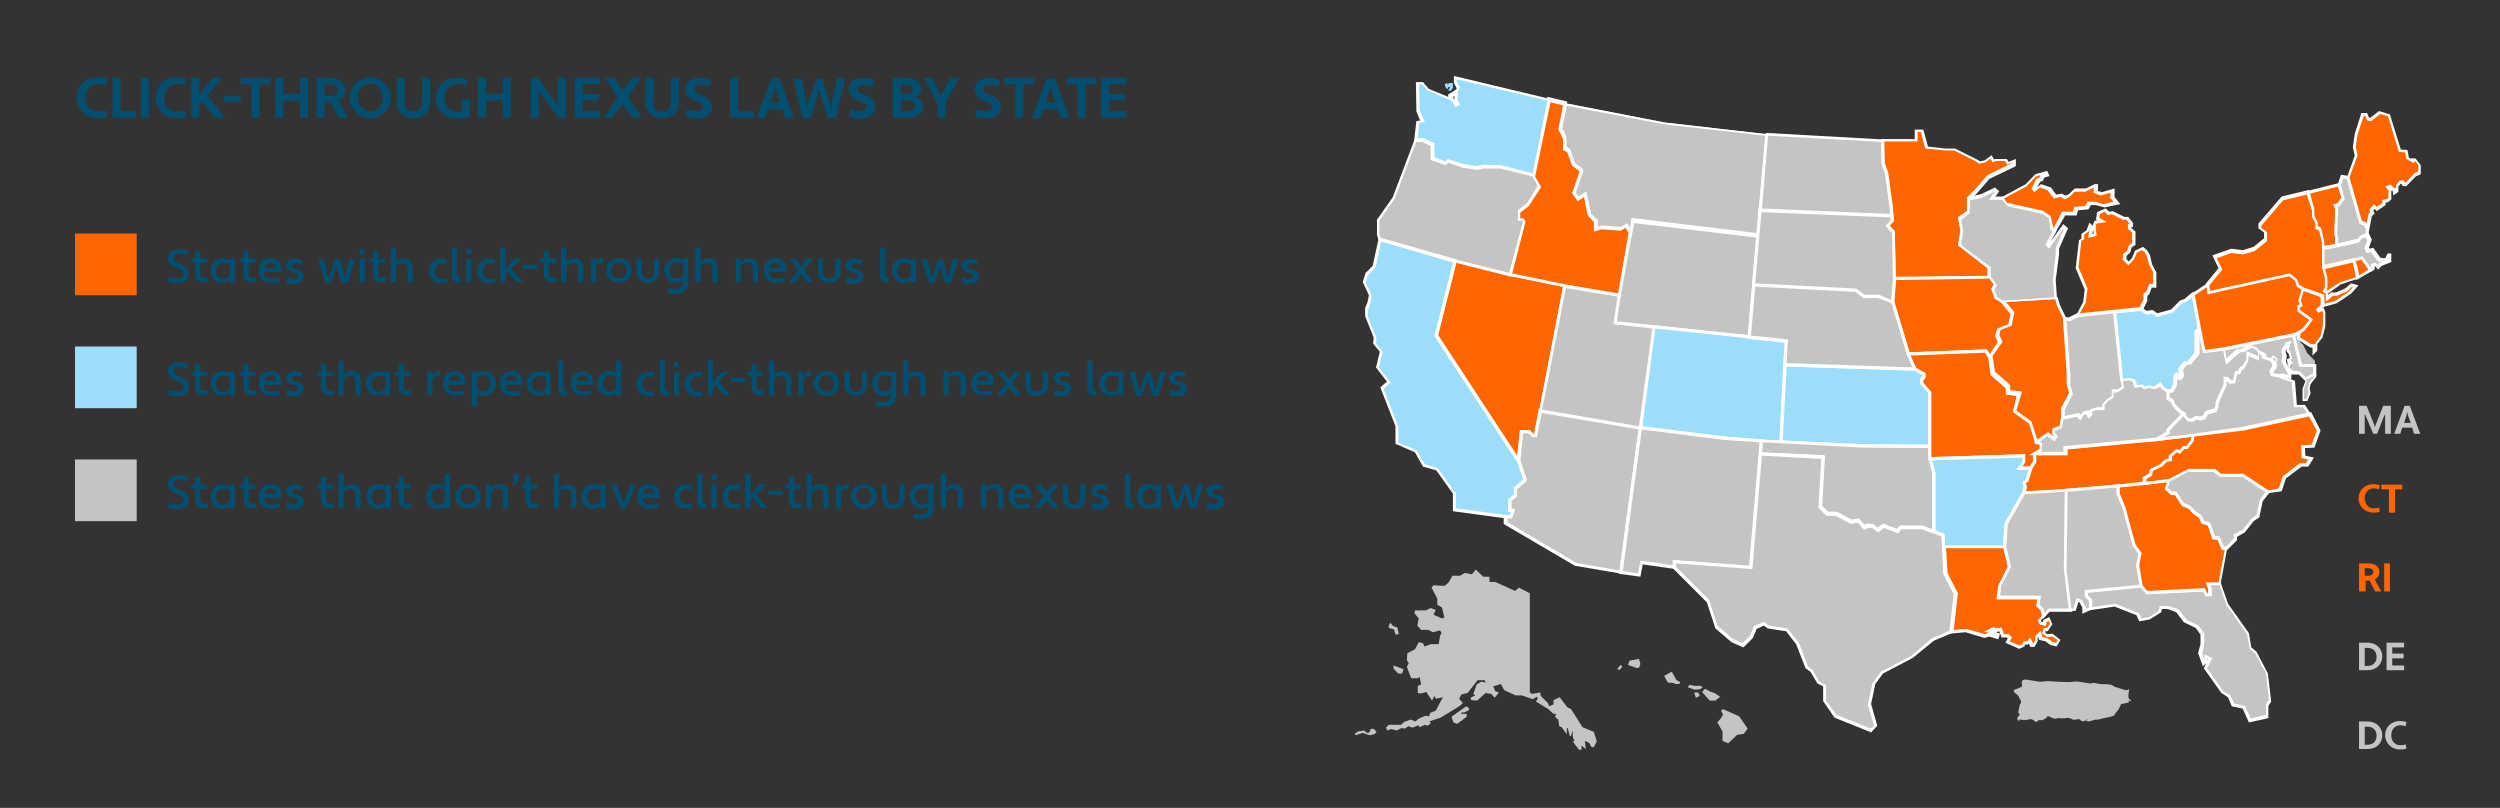 <?xml version="1.0" encoding="utf-8"?>
<!-- Generator: Adobe Illustrator 25.2.3, SVG Export Plug-In . SVG Version: 6.00 Build 0)  -->
<svg version="1.1" id="Layer_1" xmlns="http://www.w3.org/2000/svg" xmlns:xlink="http://www.w3.org/1999/xlink" x="0px" y="0px"
	 width="526.7px" height="170.2px" viewBox="0 0 526.7 170.2" style="enable-background:new 0 0 526.7 170.2;" xml:space="preserve"
	>
<rect x="0" y="0" width="526.7" height="170.2" fill="#333333" stroke="none"/>
<style type="text/css">
	.st0{fill:#024F70;}
	.st1{fill:#FF6600;}
	.st2{fill:#C4C4C4;}
	.st3{fill:#9CDEFA;}
	.st4{fill:#FFFFFF;}
	.st5{clip-path:url(#SVGID_2_);fill:#C4C4C4;}
	.st6{clip-path:url(#SVGID_4_);fill:#FF6600;}
	.st7{clip-path:url(#SVGID_6_);fill:#FF6600;}
	.st8{clip-path:url(#SVGID_8_);fill:#C4C4C4;}
</style>
<g>
	<path class="st0" d="M20.6,23.5c0.6,0,1.2-0.1,1.7-0.3l0.3,1.4c-0.7,0.3-1.3,0.3-2,0.3c-2.5,0-4.4-1.9-4.4-4.3
		c0-2.5,1.9-4.3,4.4-4.3c0.7,0,1.4,0.1,2,0.3L22.3,18c-0.5-0.2-1-0.3-1.7-0.3c-1.5,0-2.6,1.3-2.6,2.9C18,22.3,19.1,23.5,20.6,23.5z"
		/>
	<path class="st0" d="M23.7,16.4h1.7v7h3.3v1.4h-5V16.4z"/>
	<path class="st0" d="M29.7,16.4h1.7v8.4h-1.7V16.4z"/>
	<path class="st0" d="M37.2,23.5c0.6,0,1.2-0.1,1.7-0.3l0.3,1.4c-0.7,0.3-1.3,0.3-2,0.3c-2.5,0-4.4-1.9-4.4-4.3
		c0-2.5,1.9-4.3,4.4-4.3c0.7,0,1.4,0.1,2,0.3L38.9,18c-0.5-0.2-1-0.3-1.7-0.3c-1.5,0-2.6,1.3-2.6,2.9C34.5,22.3,35.7,23.5,37.2,23.5
		z"/>
	<path class="st0" d="M42.6,21.4L42,22.1v2.7h-1.7v-8.4H42v3.4l0.1,0l2.7-3.4h2.1l0,0.1l-3.2,3.6l3.7,4.6l0,0.1h-2.1L42.6,21.4z"/>
	<path class="st0" d="M47.1,21.4v-1.2h3.6v1.2H47.1z"/>
	<path class="st0" d="M54.7,17.8v7H53v-7h-2.3v-1.4H57v1.4H54.7z"/>
	<path class="st0" d="M63.2,21.2h-3.5v3.6h-1.7v-8.4h1.7v3.4h3.5v-3.4h1.7v8.4h-1.7V21.2z"/>
	<path class="st0" d="M66.7,16.4h2.8c2.1,0,3.3,1.2,3.3,2.6c0,1-0.5,1.8-1.5,2.2l2,3.6h-1.9l-1.8-3.2h-1.2v3.2h-1.7V16.4z
		 M68.4,17.8v2.4h1.1c1.1,0,1.6-0.4,1.6-1.2c0-0.7-0.5-1.2-1.6-1.2H68.4z"/>
	<path class="st0" d="M78,16.3c2.3,0,4.3,1.9,4.3,4.3c0,2.5-1.9,4.3-4.3,4.3c-2.4,0-4.3-1.9-4.3-4.3C73.7,18.2,75.6,16.3,78,16.3z
		 M78,23.5c1.5,0,2.6-1.2,2.6-2.9c0-1.6-1-2.9-2.6-2.9c-1.6,0-2.6,1.3-2.6,2.9C75.5,22.3,76.5,23.5,78,23.5z"/>
	<path class="st0" d="M90.6,21.8c0,1.9-1.5,3.1-3.5,3.1c-2,0-3.5-1.2-3.5-3.1v-5.4h1.7v5.4c0,1.1,0.8,1.7,1.8,1.7
		c1,0,1.8-0.6,1.8-1.7v-5.4h1.7V21.8z"/>
	<path class="st0" d="M96.2,23.5c0.4,0,0.7,0,1.1,0v-2.6H99v3.6c-0.9,0.4-1.7,0.5-2.8,0.5c-2.5,0-4.4-1.9-4.4-4.3
		c0-2.5,1.9-4.3,4.4-4.3c0.8,0,1.6,0.1,2.3,0.4L98.2,18c-0.5-0.2-1-0.3-1.9-0.3c-1.5,0-2.6,1.3-2.6,2.9
		C93.6,22.3,94.8,23.5,96.2,23.5z"/>
	<path class="st0" d="M105.9,21.2h-3.5v3.6h-1.7v-8.4h1.7v3.4h3.5v-3.4h1.7v8.4h-1.7V21.2z"/>
	<path class="st0" d="M114.1,20l-0.5-0.8l-0.1,0v5.6h-1.7v-8.4h1.5l3.6,4.9l0.5,0.8l0.1,0v-5.7h1.7v8.4h-1.5L114.1,20z"/>
	<path class="st0" d="M121.1,24.8v-8.4h5.3v1.4h-3.6v2h3.4v1.4h-3.4v2.2h3.6v1.4H121.1z"/>
	<path class="st0" d="M131.1,21.9l-2,2.9h-1.9l3-4.3l-2.8-4.1h2l1.8,2.7l1.9-2.7h2l-2.8,4.1l3,4.3h-1.9L131.1,21.9z"/>
	<path class="st0" d="M143,21.8c0,1.9-1.5,3.1-3.5,3.1c-2,0-3.5-1.2-3.5-3.1v-5.4h1.7v5.4c0,1.1,0.8,1.7,1.8,1.7
		c1,0,1.8-0.6,1.8-1.7v-5.4h1.7V21.8z"/>
	<path class="st0" d="M144.7,23c0.7,0.2,1.3,0.4,2.1,0.4c0.7,0,1.3-0.3,1.3-0.9c0-0.6-0.4-0.8-1.5-1.2c-1.3-0.5-2.2-1.2-2.2-2.4
		c0-1.7,1.4-2.5,3-2.5c0.9,0,1.6,0.2,2.4,0.5l-0.3,1.4c-0.7-0.2-1.2-0.4-2-0.4c-0.6,0-1.2,0.3-1.2,0.9c0,0.5,0.4,0.9,1.5,1.2
		c1.4,0.5,2.2,1.3,2.2,2.4c0,1.8-1.5,2.6-3.1,2.6c-0.8,0-1.6-0.2-2.4-0.5L144.7,23z"/>
	<path class="st0" d="M153.8,16.4h1.7v7h3.3v1.4h-5V16.4z"/>
	<path class="st0" d="M164.8,23h-3l-0.6,1.9h-1.8l3.1-8.4h1.7l3.1,8.4h-1.8L164.8,23z M162.3,21.6h2.1l-0.8-2.3l-0.2-0.9h-0.1
		l-0.2,0.9L162.3,21.6z"/>
	<path class="st0" d="M174.9,22l0.1,0.6h0.1l0.1-0.6l1.1-5.5h1.8l-2,8.4h-1.7l-1.7-5.3l-0.1-0.5h-0.1l-0.1,0.5l-1.6,5.3h-1.7l-2-8.4
		h1.8l1.1,5.6l0,0.5h0.1l0.1-0.5l1.7-5.6h1.3L174.9,22z"/>
	<path class="st0" d="M179.1,23c0.7,0.2,1.3,0.4,2.1,0.4c0.7,0,1.3-0.3,1.3-0.9c0-0.6-0.4-0.8-1.5-1.2c-1.3-0.5-2.2-1.2-2.2-2.4
		c0-1.7,1.4-2.5,3-2.5c0.9,0,1.6,0.2,2.4,0.5l-0.3,1.4c-0.7-0.2-1.2-0.4-2-0.4c-0.6,0-1.2,0.3-1.2,0.9c0,0.5,0.4,0.9,1.5,1.2
		c1.4,0.5,2.2,1.3,2.2,2.4c0,1.8-1.5,2.6-3.1,2.6c-0.8,0-1.6-0.2-2.4-0.5L179.1,23z"/>
	<path class="st0" d="M188.2,16.4h2.6c2.1,0,3.3,1,3.3,2.3c0,0.8-0.4,1.4-1.2,1.7v0.1c1,0.3,1.6,1.1,1.6,2c0,1.3-1.2,2.3-3.3,2.3
		h-3.1V16.4z M189.9,17.8v2.1h1.1c0.9,0,1.3-0.4,1.3-1.1c0-0.5-0.5-1-1.5-1H189.9z M189.9,21.2v2.2h1.4c0.9,0,1.5-0.4,1.5-1
		c0-0.7-0.5-1.2-1.3-1.2H189.9z"/>
	<path class="st0" d="M198.1,19.9l0.1,0.3h0.1l0.1-0.3l1.8-3.5h1.9l-2.9,5.3v3.1h-1.7v-3.1l-2.9-5.3h1.9L198.1,19.9z"/>
	<path class="st0" d="M205.6,23c0.7,0.2,1.3,0.4,2.1,0.4c0.7,0,1.3-0.3,1.3-0.9c0-0.6-0.4-0.8-1.5-1.2c-1.3-0.5-2.2-1.2-2.2-2.4
		c0-1.7,1.4-2.5,3-2.5c0.9,0,1.6,0.2,2.4,0.5l-0.3,1.4c-0.7-0.2-1.2-0.4-2-0.4c-0.6,0-1.2,0.3-1.2,0.9c0,0.5,0.4,0.9,1.5,1.2
		c1.4,0.5,2.2,1.3,2.2,2.4c0,1.8-1.5,2.6-3.1,2.6c-0.8,0-1.6-0.2-2.4-0.5L205.6,23z"/>
	<path class="st0" d="M215.6,17.8v7h-1.7v-7h-2.3v-1.4h6.3v1.4H215.6z"/>
	<path class="st0" d="M222.8,23h-3l-0.6,1.9h-1.8l3.1-8.4h1.7l3.1,8.4h-1.8L222.8,23z M220.3,21.6h2.1l-0.8-2.3l-0.2-0.9h-0.1
		l-0.2,0.9L220.3,21.6z"/>
	<path class="st0" d="M228.7,17.8v7H227v-7h-2.3v-1.4h6.3v1.4H228.7z"/>
	<path class="st0" d="M232,24.8v-8.4h5.3v1.4h-3.6v2h3.4v1.4h-3.4v2.2h3.6v1.4H232z"/>
</g>
<g>
	<path class="st0" d="M35.6,58.3c0.6,0.2,1.1,0.4,1.8,0.4c0.6,0,1.3-0.3,1.3-1c0-0.6-0.4-0.9-1.4-1.2c-1.1-0.4-1.9-0.9-1.9-2
		c0-1.4,1.1-2,2.3-2c0.7,0,1.3,0.2,2,0.4l-0.2,0.9c-0.6-0.2-1-0.4-1.7-0.4c-0.6,0-1.2,0.3-1.2,1c0,0.5,0.4,0.8,1.3,1.2
		c1.1,0.4,1.9,0.9,1.9,2c0,1.4-1.2,2.1-2.4,2.1c-0.7,0-1.4-0.2-2-0.4L35.6,58.3z"/>
	<path class="st0" d="M40.3,54.5h0.8v-1.6h1.1v1.6h1.4v0.9h-1.4v2.3c0,0.6,0.3,0.8,0.8,0.8c0.3,0,0.5,0,0.7-0.1l0.2,0.9
		c-0.3,0.1-0.7,0.2-1,0.2c-1,0-1.8-0.6-1.8-1.8v-2.4h-0.8V54.5z"/>
	<path class="st0" d="M48.4,54.9L48.4,54.9l0-0.4h1.1v5h-1.1V59l-0.1,0c-0.3,0.4-0.9,0.6-1.5,0.6c-1.3,0-2.4-1.1-2.4-2.6
		s1.1-2.6,2.5-2.6C47.6,54.4,48,54.6,48.4,54.9z M48.4,57.9v-2.1c-0.3-0.3-0.8-0.4-1.4-0.4c-0.8,0-1.5,0.7-1.5,1.7
		c0,0.9,0.7,1.7,1.5,1.7C47.6,58.7,48.1,58.5,48.4,57.9z"/>
	<path class="st0" d="M50.5,54.5h0.8v-1.6h1.1v1.6h1.4v0.9h-1.4v2.3c0,0.6,0.3,0.8,0.8,0.8c0.3,0,0.5,0,0.7-0.1l0.2,0.9
		c-0.3,0.1-0.7,0.2-1,0.2c-1,0-1.8-0.6-1.8-1.8v-2.4h-0.8V54.5z"/>
	<path class="st0" d="M59.3,56.7v0.6h-3.7c0.1,0.9,0.6,1.4,1.7,1.4c0.5,0,1-0.1,1.5-0.3l0.2,0.8c-0.5,0.3-1.1,0.4-1.7,0.4
		c-1.7,0-2.8-1-2.8-2.6c0-1.4,0.9-2.6,2.5-2.6C58.4,54.4,59.3,55.2,59.3,56.7z M55.7,56.5h2.5c-0.1-0.7-0.5-1.1-1.2-1.1
		C56.3,55.4,55.9,55.8,55.7,56.5z"/>
	<path class="st0" d="M60.5,58.4c0.5,0.2,0.9,0.3,1.4,0.3c0.5,0,0.9-0.2,0.9-0.6c0-0.3-0.2-0.5-0.9-0.7c-0.9-0.2-1.6-0.7-1.6-1.4
		c0-1,0.9-1.5,1.9-1.5c0.6,0,1.1,0.2,1.6,0.4l-0.2,0.9c-0.4-0.2-0.9-0.3-1.3-0.3c-0.4,0-0.8,0.2-0.8,0.6c0,0.3,0.2,0.5,0.9,0.6
		c1,0.2,1.6,0.7,1.6,1.5c0,1.1-0.9,1.6-2,1.6c-0.6,0-1.2-0.1-1.7-0.3L60.5,58.4z"/>
	<path class="st0" d="M72.5,58.1l0.1,0.3h0.1l0-0.3l0.9-3.5h1.2l-1.5,5H72l-1.1-3.2l0-0.2h-0.1l0,0.2l-1.1,3.2h-1.2l-1.5-5h1.2
		l0.9,3.5l0.1,0.3h0.1l0.1-0.3l1.2-3.5h1L72.5,58.1z"/>
	<path class="st0" d="M76.3,52.4c0.4,0,0.6,0.3,0.6,0.6c0,0.3-0.2,0.6-0.6,0.6c-0.4,0-0.6-0.3-0.6-0.6
		C75.7,52.7,75.9,52.4,76.3,52.4z M75.8,54.5h1.1v5h-1.1V54.5z"/>
	<path class="st0" d="M77.8,54.5h0.8v-1.6h1.1v1.6h1.4v0.9h-1.4v2.3c0,0.6,0.3,0.8,0.8,0.8c0.3,0,0.5,0,0.7-0.1l0.2,0.9
		c-0.3,0.1-0.7,0.2-1,0.2c-1,0-1.8-0.6-1.8-1.8v-2.4h-0.8V54.5z"/>
	<path class="st0" d="M82.3,52.2h1.1v2.9l0.1,0c0.4-0.4,1-0.7,1.7-0.7c1,0,1.8,0.7,1.8,2.1v3h-1.1v-2.9c0-0.9-0.5-1.2-1.1-1.2
		c-0.6,0-1.1,0.3-1.4,0.7v3.4h-1.1V52.2z"/>
	<path class="st0" d="M93.1,58.7c0.4,0,0.7,0,1-0.2l0.2,0.9c-0.4,0.2-0.8,0.3-1.3,0.3c-1.5,0-2.6-1.1-2.6-2.6s1.2-2.6,2.6-2.6
		c0.5,0,0.9,0.1,1.3,0.3l-0.2,0.9c-0.3-0.1-0.6-0.2-1-0.2c-0.8,0-1.5,0.7-1.5,1.7C91.5,57.9,92.2,58.7,93.1,58.7z"/>
	<path class="st0" d="M97,59.6c-1.2,0-1.8-0.5-1.8-1.6v-5.8h1.1v5.7c0,0.5,0.3,0.7,0.8,0.7L97,59.6z"/>
	<path class="st0" d="M98.8,52.4c0.4,0,0.6,0.3,0.6,0.6c0,0.3-0.2,0.6-0.6,0.6c-0.4,0-0.6-0.3-0.6-0.6
		C98.1,52.7,98.4,52.4,98.8,52.4z M98.2,54.5h1.1v5h-1.1V54.5z"/>
	<path class="st0" d="M103.2,58.7c0.4,0,0.7,0,1-0.2l0.2,0.9c-0.4,0.2-0.8,0.3-1.3,0.3c-1.5,0-2.6-1.1-2.6-2.6s1.2-2.6,2.6-2.6
		c0.5,0,0.9,0.1,1.3,0.3l-0.2,0.9c-0.3-0.1-0.6-0.2-1-0.2c-0.8,0-1.5,0.7-1.5,1.7C101.6,57.9,102.3,58.7,103.2,58.7z"/>
	<path class="st0" d="M107,57.3l-0.5,0.5v1.7h-1.1v-7.3h1.1v4.3l0.1,0l1.8-2h1.4l0,0.1l-2.1,2l2.5,2.8l0,0h-1.4L107,57.3z"/>
	<path class="st0" d="M110.2,56.7v-0.9h3v0.9H110.2z"/>
	<path class="st0" d="M113.8,54.5h0.8v-1.6h1.1v1.6h1.4v0.9h-1.4v2.3c0,0.6,0.3,0.8,0.8,0.8c0.3,0,0.5,0,0.7-0.1l0.2,0.9
		c-0.3,0.1-0.7,0.2-1,0.2c-1,0-1.8-0.6-1.8-1.8v-2.4h-0.8V54.5z"/>
	<path class="st0" d="M118.2,52.2h1.1v2.9l0.1,0c0.4-0.4,1-0.7,1.7-0.7c1,0,1.8,0.7,1.8,2.1v3h-1.1v-2.9c0-0.9-0.5-1.2-1.1-1.2
		c-0.6,0-1.1,0.3-1.4,0.7v3.4h-1.1V52.2z"/>
	<path class="st0" d="M124.4,54.5h1.1v0.6l0.1,0c0.3-0.4,0.8-0.7,1.4-0.7h0.1v1H127c-0.6,0-1.1,0.2-1.4,0.6v3.5h-1.1V54.5z"/>
	<path class="st0" d="M130.4,54.4c1.5,0,2.7,1.1,2.7,2.6s-1.2,2.6-2.7,2.6c-1.5,0-2.7-1.1-2.7-2.6S128.9,54.4,130.4,54.4z
		 M130.4,58.7c0.9,0,1.6-0.7,1.6-1.7c0-0.9-0.7-1.7-1.6-1.7c-0.9,0-1.6,0.7-1.6,1.7C128.8,57.9,129.5,58.7,130.4,58.7z"/>
	<path class="st0" d="M138.9,57.3c0,1.4-1.1,2.3-2.4,2.3c-1.3,0-2.4-0.9-2.4-2.3v-2.8h1.1v2.8c0,0.9,0.6,1.4,1.3,1.4
		c0.7,0,1.3-0.5,1.3-1.4v-2.8h1.1V57.3z"/>
	<path class="st0" d="M143.9,59.1L143.9,59.1c-0.4,0.3-0.9,0.5-1.5,0.5c-1.4,0-2.4-1.1-2.4-2.6s1.1-2.6,2.5-2.6
		c0.6,0,1.1,0.2,1.4,0.4v-0.3h1.1v5.2c0,1.4-1.1,2.2-2.5,2.2c-0.6,0-1.2-0.1-1.8-0.3l0.2-0.9c0.4,0.2,0.9,0.2,1.5,0.2
		c0.8,0,1.4-0.5,1.4-1.3V59.1z M143.9,58v-2.4c-0.3-0.2-0.8-0.3-1.3-0.3c-0.9,0-1.5,0.7-1.5,1.7c0,0.9,0.6,1.7,1.5,1.7
		C143.1,58.7,143.6,58.5,143.9,58z"/>
	<path class="st0" d="M146.5,52.2h1.1v2.9l0.1,0c0.4-0.4,1-0.7,1.7-0.7c1,0,1.8,0.7,1.8,2.1v3h-1.1v-2.9c0-0.9-0.5-1.2-1.1-1.2
		c-0.6,0-1.1,0.3-1.4,0.7v3.4h-1.1V52.2z"/>
	<path class="st0" d="M155,54.5h1.1v0.6l0.1,0c0.4-0.4,1-0.7,1.7-0.7c1,0,1.8,0.7,1.8,2.1v3h-1.1v-3c0-0.8-0.5-1.2-1.1-1.2
		c-0.6,0-1.1,0.2-1.4,0.7v3.5H155V54.5z"/>
	<path class="st0" d="M165.7,56.7v0.6H162c0.1,0.9,0.6,1.4,1.7,1.4c0.5,0,1-0.1,1.5-0.3l0.2,0.8c-0.5,0.3-1.1,0.4-1.7,0.4
		c-1.7,0-2.8-1-2.8-2.6c0-1.4,0.9-2.6,2.5-2.6C164.7,54.4,165.6,55.2,165.7,56.7z M162,56.5h2.5c0-0.7-0.5-1.1-1.2-1.1
		C162.6,55.4,162.2,55.8,162,56.5z"/>
	<path class="st0" d="M168.8,57.8l-1.3,1.7h-1.3l2-2.6l-1.9-2.4h1.3l1.2,1.6l1.2-1.6h1.3l-1.9,2.4l2,2.6h-1.3L168.8,57.8z"/>
	<path class="st0" d="M177.1,57.3c0,1.4-1.1,2.3-2.4,2.3c-1.3,0-2.4-0.9-2.4-2.3v-2.8h1.1v2.8c0,0.9,0.6,1.4,1.3,1.4
		s1.3-0.5,1.3-1.4v-2.8h1.1V57.3z"/>
	<path class="st0" d="M178.4,58.4c0.5,0.2,1,0.3,1.4,0.3s0.9-0.2,0.9-0.6c0-0.3-0.2-0.5-0.9-0.7c-0.9-0.2-1.6-0.7-1.6-1.4
		c0-1,0.9-1.5,1.9-1.5c0.6,0,1.1,0.2,1.6,0.4l-0.2,0.9c-0.4-0.2-0.9-0.3-1.3-0.3c-0.4,0-0.8,0.2-0.8,0.6c0,0.3,0.2,0.5,0.9,0.6
		c1,0.2,1.6,0.7,1.6,1.5c0,1.1-0.9,1.6-2,1.6c-0.6,0-1.2-0.1-1.7-0.3L178.4,58.4z"/>
	<path class="st0" d="M187.2,59.6c-1.2,0-1.8-0.5-1.8-1.6v-5.8h1.1v5.7c0,0.5,0.3,0.7,0.8,0.7L187.2,59.6z"/>
	<path class="st0" d="M191.9,54.9L191.9,54.9l0-0.4h1.1v5h-1.1V59l-0.1,0c-0.3,0.4-0.9,0.6-1.5,0.6c-1.3,0-2.4-1.1-2.4-2.6
		s1.1-2.6,2.5-2.6C191.1,54.4,191.5,54.6,191.9,54.9z M191.9,57.9v-2.1c-0.3-0.3-0.8-0.4-1.4-0.4c-0.8,0-1.5,0.7-1.5,1.7
		c0,0.9,0.7,1.7,1.5,1.7C191.1,58.7,191.6,58.5,191.9,57.9z"/>
	<path class="st0" d="M199.6,58.1l0.1,0.3h0.1l0-0.3l0.9-3.5h1.2l-1.5,5h-1.2l-1.1-3.2l0-0.2h-0.1l0,0.2l-1.1,3.2h-1.2l-1.5-5h1.2
		l0.9,3.5l0,0.3h0.1l0.1-0.3l1.2-3.5h1L199.6,58.1z"/>
	<path class="st0" d="M202.7,58.4c0.5,0.2,1,0.3,1.4,0.3s0.9-0.2,0.9-0.6c0-0.3-0.2-0.5-0.9-0.7c-0.9-0.2-1.6-0.7-1.6-1.4
		c0-1,0.9-1.5,1.9-1.5c0.6,0,1.1,0.2,1.6,0.4l-0.2,0.9c-0.4-0.2-0.9-0.3-1.3-0.3c-0.4,0-0.8,0.2-0.8,0.6c0,0.3,0.2,0.5,0.9,0.6
		c1,0.2,1.6,0.7,1.6,1.5c0,1.1-0.9,1.6-2,1.6c-0.6,0-1.2-0.1-1.7-0.3L202.7,58.4z"/>
</g>
<g>
	<path class="st0" d="M35.6,105.9c0.6,0.2,1.1,0.4,1.8,0.4c0.6,0,1.3-0.3,1.3-1c0-0.6-0.4-0.9-1.4-1.2c-1.1-0.4-1.9-0.9-1.9-2
		c0-1.4,1.1-2,2.3-2c0.7,0,1.3,0.2,2,0.4l-0.2,0.9c-0.6-0.2-1-0.4-1.7-0.4c-0.6,0-1.2,0.3-1.2,1c0,0.5,0.4,0.8,1.3,1.2
		c1.1,0.4,1.9,0.9,1.9,2c0,1.4-1.2,2.1-2.4,2.1c-0.7,0-1.4-0.2-2-0.4L35.6,105.9z"/>
	<path class="st0" d="M40.3,102.1h0.8v-1.6h1.1v1.6h1.4v0.9h-1.4v2.3c0,0.6,0.3,0.8,0.8,0.8c0.3,0,0.5,0,0.7-0.1l0.2,0.9
		c-0.3,0.1-0.7,0.2-1,0.2c-1,0-1.8-0.6-1.8-1.8V103h-0.8V102.1z"/>
	<path class="st0" d="M48.4,102.5L48.4,102.5l0-0.4h1.1v5h-1.1v-0.5l-0.1,0c-0.3,0.4-0.9,0.6-1.5,0.6c-1.3,0-2.4-1.1-2.4-2.6
		s1.1-2.6,2.5-2.6C47.6,102,48,102.2,48.4,102.5z M48.4,105.5v-2.1c-0.3-0.3-0.8-0.4-1.4-0.4c-0.8,0-1.5,0.7-1.5,1.7
		c0,0.9,0.7,1.7,1.5,1.7C47.6,106.2,48.1,106,48.4,105.5z"/>
	<path class="st0" d="M50.5,102.1h0.8v-1.6h1.1v1.6h1.4v0.9h-1.4v2.3c0,0.6,0.3,0.8,0.8,0.8c0.3,0,0.5,0,0.7-0.1l0.2,0.9
		c-0.3,0.1-0.7,0.2-1,0.2c-1,0-1.8-0.6-1.8-1.8V103h-0.8V102.1z"/>
	<path class="st0" d="M59.3,104.3v0.6h-3.7c0.1,0.9,0.6,1.4,1.7,1.4c0.5,0,1-0.1,1.5-0.3l0.2,0.8c-0.5,0.3-1.1,0.4-1.7,0.4
		c-1.7,0-2.8-1-2.8-2.6c0-1.4,0.9-2.6,2.5-2.6C58.4,102,59.3,102.8,59.3,104.3z M55.7,104h2.5c-0.1-0.7-0.5-1.1-1.2-1.1
		C56.3,102.9,55.9,103.4,55.7,104z"/>
	<path class="st0" d="M60.5,105.9c0.5,0.2,0.9,0.3,1.4,0.3c0.5,0,0.9-0.2,0.9-0.6c0-0.3-0.2-0.5-0.9-0.7c-0.9-0.2-1.6-0.7-1.6-1.4
		c0-1,0.9-1.5,1.9-1.5c0.6,0,1.1,0.2,1.6,0.4l-0.2,0.9c-0.4-0.2-0.9-0.3-1.3-0.3c-0.4,0-0.8,0.2-0.8,0.6c0,0.3,0.2,0.5,0.9,0.6
		c1,0.2,1.6,0.7,1.6,1.5c0,1.1-0.9,1.6-2,1.6c-0.6,0-1.2-0.1-1.7-0.3L60.5,105.9z"/>
	<path class="st0" d="M66.8,102.1h0.8v-1.6h1.1v1.6h1.4v0.9h-1.4v2.3c0,0.6,0.3,0.8,0.8,0.8c0.3,0,0.5,0,0.7-0.1l0.2,0.9
		c-0.3,0.1-0.7,0.2-1,0.2c-1,0-1.8-0.6-1.8-1.8V103h-0.8V102.1z"/>
	<path class="st0" d="M71.3,99.8h1.1v2.9l0.1,0c0.4-0.4,1-0.7,1.7-0.7c1,0,1.8,0.7,1.8,2.1v3h-1.1v-2.9c0-0.9-0.5-1.2-1.1-1.2
		c-0.6,0-1.1,0.3-1.4,0.7v3.4h-1.1V99.8z"/>
	<path class="st0" d="M81.2,102.5L81.2,102.5l0-0.4h1.1v5h-1.1v-0.5l-0.1,0c-0.3,0.4-0.9,0.6-1.5,0.6c-1.3,0-2.4-1.1-2.4-2.6
		s1.1-2.6,2.5-2.6C80.4,102,80.8,102.2,81.2,102.5z M81.2,105.5v-2.1c-0.3-0.3-0.8-0.4-1.4-0.4c-0.8,0-1.5,0.7-1.5,1.7
		c0,0.9,0.7,1.7,1.5,1.7C80.4,106.2,80.9,106,81.2,105.5z"/>
	<path class="st0" d="M83.3,102.1H84v-1.6h1.1v1.6h1.4v0.9h-1.4v2.3c0,0.6,0.3,0.8,0.8,0.8c0.3,0,0.5,0,0.7-0.1l0.2,0.9
		c-0.3,0.1-0.7,0.2-1,0.2c-1,0-1.8-0.6-1.8-1.8V103h-0.8V102.1z"/>
	<path class="st0" d="M93.7,102.4v-2.6h1.1v7.3h-1.1v-0.4l-0.1,0c-0.3,0.3-0.8,0.5-1.5,0.5c-1.3,0-2.4-1.1-2.4-2.6s1.1-2.6,2.5-2.6
		C92.9,102,93.3,102.1,93.7,102.4z M93.7,105.6v-2.4c-0.3-0.2-0.8-0.3-1.3-0.3c-0.8,0-1.5,0.7-1.5,1.7c0,0.9,0.7,1.7,1.5,1.7
		C92.9,106.2,93.4,106.1,93.7,105.6z"/>
	<path class="st0" d="M98.6,102c1.5,0,2.7,1.1,2.7,2.6s-1.2,2.6-2.7,2.6c-1.5,0-2.7-1.1-2.7-2.6S97.1,102,98.6,102z M98.6,106.2
		c0.9,0,1.6-0.7,1.6-1.7c0-0.9-0.7-1.7-1.6-1.7c-0.9,0-1.6,0.7-1.6,1.7C97,105.5,97.7,106.2,98.6,106.2z"/>
	<path class="st0" d="M102.4,102.1h1.1v0.6l0.1,0c0.4-0.4,1-0.7,1.7-0.7c1,0,1.8,0.7,1.8,2.1v3H106v-3c0-0.8-0.5-1.2-1.1-1.2
		c-0.6,0-1.1,0.2-1.4,0.7v3.5h-1.1V102.1z"/>
	<path class="st0" d="M108.7,99.7c0.4,0,0.6,0.3,0.6,0.7c0,0.5-0.3,1.2-0.9,1.8l-0.5-0.3c0.3-0.3,0.4-0.6,0.5-0.9
		c-0.1-0.2-0.3-0.4-0.3-0.7C108.2,100,108.4,99.7,108.7,99.7z"/>
	<path class="st0" d="M109.9,102.1h0.8v-1.6h1.1v1.6h1.4v0.9h-1.4v2.3c0,0.6,0.3,0.8,0.8,0.8c0.3,0,0.5,0,0.7-0.1l0.2,0.9
		c-0.3,0.1-0.7,0.2-1,0.2c-1,0-1.8-0.6-1.8-1.8V103h-0.8V102.1z"/>
	<path class="st0" d="M116.7,99.8h1.1v2.9l0.1,0c0.4-0.4,1-0.7,1.7-0.7c1,0,1.8,0.7,1.8,2.1v3h-1.1v-2.9c0-0.9-0.5-1.2-1.1-1.2
		c-0.6,0-1.1,0.3-1.4,0.7v3.4h-1.1V99.8z"/>
	<path class="st0" d="M126.5,102.5L126.5,102.5l0-0.4h1.1v5h-1.1v-0.5l-0.1,0c-0.3,0.4-0.9,0.6-1.5,0.6c-1.3,0-2.4-1.1-2.4-2.6
		s1.1-2.6,2.5-2.6C125.8,102,126.2,102.2,126.5,102.5z M126.6,105.5v-2.1c-0.3-0.3-0.8-0.4-1.4-0.4c-0.8,0-1.5,0.7-1.5,1.7
		c0,0.9,0.7,1.7,1.5,1.7C125.8,106.2,126.3,106,126.6,105.5z"/>
	<path class="st0" d="M131.2,105.7l0.1,0.3h0.1l0.1-0.3l1.3-3.6h1.2l-2.1,5h-1.1l-2.1-5h1.2L131.2,105.7z"/>
	<path class="st0" d="M139,104.3v0.6h-3.7c0.1,0.9,0.6,1.4,1.7,1.4c0.5,0,1-0.1,1.5-0.3l0.2,0.8c-0.5,0.3-1.1,0.4-1.7,0.4
		c-1.7,0-2.8-1-2.8-2.6c0-1.4,0.9-2.6,2.5-2.6C138.1,102,138.9,102.8,139,104.3z M135.4,104h2.5c-0.1-0.7-0.5-1.1-1.2-1.1
		C136,102.9,135.6,103.4,135.4,104z"/>
	<path class="st0" d="M144.7,106.2c0.4,0,0.7,0,1-0.2l0.2,0.9c-0.4,0.2-0.8,0.3-1.3,0.3c-1.5,0-2.6-1.1-2.6-2.6s1.2-2.6,2.6-2.6
		c0.5,0,0.9,0.1,1.3,0.3l-0.2,0.9c-0.3-0.1-0.6-0.2-1-0.2c-0.8,0-1.5,0.7-1.5,1.7C143.2,105.5,143.9,106.2,144.7,106.2z"/>
	<path class="st0" d="M148.7,107.2c-1.2,0-1.8-0.5-1.8-1.6v-5.8h1.1v5.7c0,0.5,0.3,0.7,0.8,0.7L148.7,107.2z"/>
	<path class="st0" d="M150.5,100c0.4,0,0.6,0.3,0.6,0.6c0,0.3-0.2,0.6-0.6,0.6c-0.4,0-0.6-0.3-0.6-0.6
		C149.8,100.3,150.1,100,150.5,100z M149.9,102.1h1.1v5h-1.1V102.1z"/>
	<path class="st0" d="M154.9,106.2c0.4,0,0.7,0,1-0.2l0.2,0.9c-0.4,0.2-0.8,0.3-1.3,0.3c-1.5,0-2.6-1.1-2.6-2.6s1.2-2.6,2.6-2.6
		c0.5,0,0.9,0.1,1.3,0.3l-0.2,0.9c-0.3-0.1-0.6-0.2-1-0.2c-0.8,0-1.5,0.7-1.5,1.7C153.3,105.5,154,106.2,154.9,106.2z"/>
	<path class="st0" d="M158.6,104.9l-0.5,0.5v1.7H157v-7.3h1.1v4.3l0.1,0l1.8-2h1.4l0,0.1l-2.1,2l2.5,2.8l0,0h-1.4L158.6,104.9z"/>
	<path class="st0" d="M161.9,104.3v-0.9h3v0.9H161.9z"/>
	<path class="st0" d="M165.4,102.1h0.8v-1.6h1.1v1.6h1.4v0.9h-1.4v2.3c0,0.6,0.3,0.8,0.8,0.8c0.3,0,0.5,0,0.7-0.1l0.2,0.9
		c-0.3,0.1-0.7,0.2-1,0.2c-1,0-1.8-0.6-1.8-1.8V103h-0.8V102.1z"/>
	<path class="st0" d="M169.9,99.8h1.1v2.9l0.1,0c0.4-0.4,1-0.7,1.7-0.7c1,0,1.8,0.7,1.8,2.1v3h-1.1v-2.9c0-0.9-0.5-1.2-1.1-1.2
		c-0.6,0-1.1,0.3-1.4,0.7v3.4h-1.1V99.8z"/>
	<path class="st0" d="M176.1,102.1h1.1v0.6l0.1,0c0.3-0.4,0.8-0.7,1.4-0.7h0.1v1h-0.2c-0.6,0-1.1,0.2-1.4,0.6v3.5h-1.1V102.1z"/>
	<path class="st0" d="M182,102c1.5,0,2.7,1.1,2.7,2.6s-1.2,2.6-2.7,2.6c-1.5,0-2.7-1.1-2.7-2.6S180.5,102,182,102z M182,106.2
		c0.9,0,1.6-0.7,1.6-1.7c0-0.9-0.7-1.7-1.6-1.7c-0.9,0-1.6,0.7-1.6,1.7C180.5,105.5,181.2,106.2,182,106.2z"/>
	<path class="st0" d="M190.6,104.9c0,1.4-1.1,2.3-2.4,2.3c-1.3,0-2.4-0.9-2.4-2.3v-2.8h1.1v2.8c0,0.9,0.6,1.4,1.3,1.4
		s1.3-0.5,1.3-1.4v-2.8h1.1V104.9z"/>
	<path class="st0" d="M195.6,106.6L195.6,106.6c-0.4,0.3-0.9,0.5-1.5,0.5c-1.4,0-2.4-1.1-2.4-2.6s1.1-2.6,2.5-2.6
		c0.6,0,1.1,0.2,1.4,0.4v-0.3h1.1v5.2c0,1.4-1.1,2.2-2.5,2.2c-0.6,0-1.2-0.1-1.8-0.3l0.2-0.9c0.4,0.2,0.9,0.2,1.5,0.2
		c0.8,0,1.4-0.5,1.4-1.3V106.6z M195.6,105.6v-2.4c-0.3-0.2-0.8-0.3-1.3-0.3c-0.9,0-1.5,0.7-1.5,1.7c0,0.9,0.7,1.7,1.5,1.7
		C194.8,106.2,195.3,106.1,195.6,105.6z"/>
	<path class="st0" d="M198.2,99.8h1.1v2.9l0.1,0c0.4-0.4,1-0.7,1.7-0.7c1,0,1.8,0.7,1.8,2.1v3h-1.1v-2.9c0-0.9-0.5-1.2-1.1-1.2
		c-0.6,0-1.1,0.3-1.4,0.7v3.4h-1.1V99.8z"/>
	<path class="st0" d="M206.7,102.1h1.1v0.6l0.1,0c0.4-0.4,1-0.7,1.7-0.7c1,0,1.8,0.7,1.8,2.1v3h-1.1v-3c0-0.8-0.5-1.2-1.1-1.2
		c-0.6,0-1.1,0.2-1.4,0.7v3.5h-1.1V102.1z"/>
	<path class="st0" d="M217.3,104.3v0.6h-3.7c0.1,0.9,0.6,1.4,1.7,1.4c0.5,0,1-0.1,1.5-0.3l0.2,0.8c-0.5,0.3-1.1,0.4-1.7,0.4
		c-1.7,0-2.8-1-2.8-2.6c0-1.4,1-2.6,2.5-2.6C216.3,102,217.2,102.8,217.3,104.3z M213.7,104h2.5c-0.1-0.7-0.5-1.1-1.2-1.1
		C214.3,102.9,213.8,103.4,213.7,104z"/>
	<path class="st0" d="M220.5,105.4l-1.3,1.7h-1.3l2-2.6l-1.9-2.4h1.3l1.2,1.6l1.2-1.6h1.3l-1.9,2.4l2,2.6h-1.3L220.5,105.4z"/>
	<path class="st0" d="M228.7,104.9c0,1.4-1.1,2.3-2.4,2.3c-1.3,0-2.4-0.9-2.4-2.3v-2.8h1.1v2.8c0,0.9,0.6,1.4,1.3,1.4
		c0.7,0,1.3-0.5,1.3-1.4v-2.8h1.1V104.9z"/>
	<path class="st0" d="M230.1,105.9c0.5,0.2,0.9,0.3,1.4,0.3c0.5,0,0.9-0.2,0.9-0.6c0-0.3-0.2-0.5-0.9-0.7c-0.9-0.2-1.6-0.7-1.6-1.4
		c0-1,0.9-1.5,1.9-1.5c0.6,0,1.1,0.2,1.6,0.4l-0.2,0.9c-0.4-0.2-0.9-0.3-1.3-0.3c-0.4,0-0.8,0.2-0.8,0.6c0,0.3,0.2,0.5,0.9,0.6
		c1,0.2,1.6,0.7,1.6,1.5c0,1.1-1,1.6-2,1.6c-0.6,0-1.2-0.1-1.7-0.3L230.1,105.9z"/>
	<path class="st0" d="M238.8,107.2c-1.2,0-1.8-0.5-1.8-1.6v-5.8h1.1v5.7c0,0.5,0.3,0.7,0.8,0.7L238.8,107.2z"/>
	<path class="st0" d="M243.5,102.5L243.5,102.5l0-0.4h1.1v5h-1.1v-0.5l-0.1,0c-0.3,0.4-0.9,0.6-1.5,0.6c-1.3,0-2.4-1.1-2.4-2.6
		s1.1-2.6,2.5-2.6C242.7,102,243.2,102.2,243.5,102.5z M243.6,105.5v-2.1c-0.3-0.3-0.8-0.4-1.4-0.4c-0.8,0-1.5,0.7-1.5,1.7
		c0,0.9,0.7,1.7,1.5,1.7C242.8,106.2,243.3,106,243.6,105.5z"/>
	<path class="st0" d="M251.2,105.6l0.1,0.3h0.1l0-0.3l0.9-3.5h1.2l-1.5,5h-1.2l-1.1-3.2l0-0.2h-0.1l0,0.2l-1.1,3.2h-1.2l-1.5-5h1.2
		l0.9,3.5l0.1,0.3h0.1l0.1-0.3l1.2-3.5h1L251.2,105.6z"/>
	<path class="st0" d="M254.4,105.9c0.5,0.2,1,0.3,1.4,0.3s0.9-0.2,0.9-0.6c0-0.3-0.2-0.5-0.9-0.7c-0.9-0.2-1.6-0.7-1.6-1.4
		c0-1,0.9-1.5,1.9-1.5c0.6,0,1.1,0.2,1.6,0.4l-0.2,0.9c-0.4-0.2-0.9-0.3-1.3-0.3c-0.4,0-0.8,0.2-0.8,0.6c0,0.3,0.2,0.5,0.9,0.6
		c1,0.2,1.6,0.7,1.6,1.5c0,1.1-0.9,1.6-2,1.6c-0.6,0-1.2-0.1-1.7-0.3L254.4,105.9z"/>
</g>
<g>
	<path class="st0" d="M35.6,82.1c0.6,0.2,1.1,0.4,1.8,0.4c0.6,0,1.3-0.3,1.3-1c0-0.6-0.4-0.9-1.4-1.2c-1.1-0.4-1.9-0.9-1.9-2
		c0-1.4,1.1-2,2.3-2c0.7,0,1.3,0.2,2,0.4l-0.2,0.9c-0.6-0.2-1-0.4-1.7-0.4c-0.6,0-1.2,0.3-1.2,1c0,0.5,0.4,0.8,1.3,1.2
		c1.1,0.4,1.9,0.9,1.9,2c0,1.4-1.2,2.1-2.4,2.1c-0.7,0-1.4-0.2-2-0.4L35.6,82.1z"/>
	<path class="st0" d="M40.3,78.3h0.8v-1.6h1.1v1.6h1.4v0.9h-1.4v2.3c0,0.6,0.3,0.8,0.8,0.8c0.3,0,0.5,0,0.7-0.1l0.2,0.9
		c-0.3,0.1-0.7,0.2-1,0.2c-1,0-1.8-0.6-1.8-1.8v-2.4h-0.8V78.3z"/>
	<path class="st0" d="M48.4,78.7L48.4,78.7l0-0.4h1.1v5h-1.1v-0.5l-0.1,0c-0.3,0.4-0.9,0.6-1.5,0.6c-1.3,0-2.4-1.1-2.4-2.6
		s1.1-2.6,2.5-2.6C47.6,78.2,48,78.4,48.4,78.7z M48.4,81.7v-2.1c-0.3-0.3-0.8-0.4-1.4-0.4c-0.8,0-1.5,0.7-1.5,1.7
		c0,0.9,0.7,1.7,1.5,1.7C47.6,82.5,48.1,82.2,48.4,81.7z"/>
	<path class="st0" d="M50.5,78.3h0.8v-1.6h1.1v1.6h1.4v0.9h-1.4v2.3c0,0.6,0.3,0.8,0.8,0.8c0.3,0,0.5,0,0.7-0.1l0.2,0.9
		c-0.3,0.1-0.7,0.2-1,0.2c-1,0-1.8-0.6-1.8-1.8v-2.4h-0.8V78.3z"/>
	<path class="st0" d="M59.3,80.5v0.6h-3.7c0.1,0.9,0.6,1.4,1.7,1.4c0.5,0,1-0.1,1.5-0.3L59,83c-0.5,0.3-1.1,0.4-1.7,0.4
		c-1.7,0-2.8-1-2.8-2.6c0-1.4,0.9-2.6,2.5-2.6C58.4,78.2,59.3,79,59.3,80.5z M55.7,80.2h2.5c-0.1-0.7-0.5-1.1-1.2-1.1
		C56.3,79.1,55.9,79.6,55.7,80.2z"/>
	<path class="st0" d="M60.5,82.1c0.5,0.2,0.9,0.3,1.4,0.3c0.5,0,0.9-0.2,0.9-0.6c0-0.3-0.2-0.5-0.9-0.7c-0.9-0.2-1.6-0.7-1.6-1.4
		c0-1,0.9-1.5,1.9-1.5c0.6,0,1.1,0.2,1.6,0.4l-0.2,0.9c-0.4-0.2-0.9-0.3-1.3-0.3c-0.4,0-0.8,0.2-0.8,0.6c0,0.3,0.2,0.5,0.9,0.6
		c1,0.2,1.6,0.7,1.6,1.5c0,1.1-0.9,1.6-2,1.6c-0.6,0-1.2-0.1-1.7-0.3L60.5,82.1z"/>
	<path class="st0" d="M66.8,78.3h0.8v-1.6h1.1v1.6h1.4v0.9h-1.4v2.3c0,0.6,0.3,0.8,0.8,0.8c0.3,0,0.5,0,0.7-0.1l0.2,0.9
		c-0.3,0.1-0.7,0.2-1,0.2c-1,0-1.8-0.6-1.8-1.8v-2.4h-0.8V78.3z"/>
	<path class="st0" d="M71.3,76h1.1v2.9l0.1,0c0.4-0.4,1-0.7,1.7-0.7c1,0,1.8,0.7,1.8,2.1v3h-1.1v-2.9c0-0.9-0.5-1.2-1.1-1.2
		c-0.6,0-1.1,0.3-1.4,0.7v3.4h-1.1V76z"/>
	<path class="st0" d="M81.1,78.7L81.1,78.7l0-0.4h1.1v5h-1.1v-0.5l-0.1,0c-0.3,0.4-0.9,0.6-1.5,0.6c-1.3,0-2.4-1.1-2.4-2.6
		s1.1-2.6,2.5-2.6C80.4,78.2,80.8,78.4,81.1,78.7z M81.2,81.7v-2.1c-0.3-0.3-0.8-0.4-1.4-0.4c-0.8,0-1.5,0.7-1.5,1.7
		c0,0.9,0.7,1.7,1.5,1.7C80.4,82.5,80.9,82.2,81.2,81.7z"/>
	<path class="st0" d="M83.3,78.3H84v-1.6h1.1v1.6h1.4v0.9h-1.4v2.3c0,0.6,0.3,0.8,0.8,0.8c0.3,0,0.5,0,0.7-0.1l0.2,0.9
		c-0.3,0.1-0.7,0.2-1,0.2c-1,0-1.8-0.6-1.8-1.8v-2.4h-0.8V78.3z"/>
	<path class="st0" d="M90,78.3h1.1v0.6l0.1,0c0.3-0.4,0.8-0.7,1.4-0.7h0.1v1h-0.2c-0.6,0-1.1,0.2-1.4,0.6v3.5H90V78.3z"/>
	<path class="st0" d="M98.1,80.5v0.6h-3.7c0.1,0.9,0.6,1.4,1.7,1.4c0.5,0,1-0.1,1.5-0.3l0.2,0.8c-0.5,0.3-1.1,0.4-1.7,0.4
		c-1.7,0-2.8-1-2.8-2.6c0-1.4,0.9-2.6,2.5-2.6C97.2,78.2,98.1,79,98.1,80.5z M94.5,80.2H97c-0.1-0.7-0.5-1.1-1.2-1.1
		C95.1,79.1,94.7,79.6,94.5,80.2z"/>
	<path class="st0" d="M100.5,82.9v2.7h-1.1v-7.3h1.1v0.5l0.1,0c0.3-0.4,0.8-0.6,1.5-0.6c1.3,0,2.4,1.1,2.4,2.6s-1.1,2.6-2.5,2.6
		C101.3,83.4,100.8,83.2,100.5,82.9z M100.5,79.8v2.3c0.3,0.2,0.8,0.3,1.3,0.3c0.8,0,1.5-0.7,1.5-1.7c0-0.9-0.7-1.7-1.5-1.7
		C101.3,79.1,100.8,79.3,100.5,79.8z"/>
	<path class="st0" d="M110.1,80.5v0.6h-3.7c0.1,0.9,0.6,1.4,1.7,1.4c0.5,0,1-0.1,1.5-0.3l0.2,0.8c-0.5,0.3-1.1,0.4-1.7,0.4
		c-1.7,0-2.8-1-2.8-2.6c0-1.4,0.9-2.6,2.5-2.6C109.1,78.2,110,79,110.1,80.5z M106.5,80.2h2.5c-0.1-0.7-0.5-1.1-1.2-1.1
		C107.1,79.1,106.6,79.6,106.5,80.2z"/>
	<path class="st0" d="M114.9,78.7L114.9,78.7l0-0.4h1.1v5H115v-0.5l-0.1,0c-0.3,0.4-0.9,0.6-1.5,0.6c-1.3,0-2.4-1.1-2.4-2.6
		s1.1-2.6,2.5-2.6C114.2,78.2,114.6,78.4,114.9,78.7z M115,81.7v-2.1c-0.3-0.3-0.8-0.4-1.4-0.4c-0.8,0-1.5,0.7-1.5,1.7
		c0,0.9,0.7,1.7,1.5,1.7C114.2,82.5,114.7,82.2,115,81.7z"/>
	<path class="st0" d="M119.4,83.4c-1.2,0-1.8-0.5-1.8-1.6V76h1.1v5.7c0,0.5,0.3,0.7,0.8,0.7L119.4,83.4z"/>
	<path class="st0" d="M125,80.5v0.6h-3.7c0.1,0.9,0.6,1.4,1.7,1.4c0.5,0,1-0.1,1.5-0.3l0.2,0.8c-0.5,0.3-1.1,0.4-1.7,0.4
		c-1.7,0-2.8-1-2.8-2.6c0-1.4,0.9-2.6,2.5-2.6C124,78.2,124.9,79,125,80.5z M121.4,80.2h2.5c-0.1-0.7-0.5-1.1-1.2-1.1
		C122,79.1,121.5,79.6,121.4,80.2z"/>
	<path class="st0" d="M129.8,78.6V76h1.1v7.3h-1.1v-0.4l-0.1,0c-0.3,0.3-0.8,0.5-1.5,0.5c-1.3,0-2.4-1.1-2.4-2.6s1.1-2.6,2.5-2.6
		C129,78.2,129.5,78.4,129.8,78.6z M129.8,81.8v-2.4c-0.3-0.2-0.8-0.3-1.3-0.3c-0.8,0-1.5,0.7-1.5,1.7c0,0.9,0.7,1.7,1.5,1.7
		C129.1,82.5,129.5,82.3,129.8,81.8z"/>
	<path class="st0" d="M136.8,82.5c0.4,0,0.7,0,1-0.2l0.2,0.9c-0.4,0.2-0.8,0.3-1.3,0.3c-1.5,0-2.6-1.1-2.6-2.6s1.2-2.6,2.6-2.6
		c0.5,0,0.9,0.1,1.3,0.3l-0.2,0.9c-0.3-0.1-0.6-0.2-1-0.2c-0.8,0-1.5,0.7-1.5,1.7C135.3,81.7,136,82.5,136.8,82.5z"/>
	<path class="st0" d="M140.8,83.4c-1.2,0-1.8-0.5-1.8-1.6V76h1.1v5.7c0,0.5,0.3,0.7,0.8,0.7L140.8,83.4z"/>
	<path class="st0" d="M142.5,76.2c0.4,0,0.6,0.3,0.6,0.6c0,0.3-0.2,0.6-0.6,0.6c-0.4,0-0.6-0.3-0.6-0.6
		C141.9,76.5,142.1,76.2,142.5,76.2z M142,78.3h1.1v5H142V78.3z"/>
	<path class="st0" d="M146.9,82.5c0.4,0,0.7,0,1-0.2l0.2,0.9c-0.4,0.2-0.8,0.3-1.3,0.3c-1.5,0-2.6-1.1-2.6-2.6s1.2-2.6,2.6-2.6
		c0.5,0,0.9,0.1,1.3,0.3l-0.2,0.9c-0.3-0.1-0.6-0.2-1-0.2c-0.8,0-1.5,0.7-1.5,1.7C145.4,81.7,146.1,82.5,146.9,82.5z"/>
	<path class="st0" d="M150.7,81.1l-0.5,0.5v1.7h-1.1V76h1.1v4.3l0.1,0l1.8-2h1.4l0,0.1l-2.1,2l2.5,2.8l0,0h-1.4L150.7,81.1z"/>
	<path class="st0" d="M154,80.5v-0.9h3v0.9H154z"/>
	<path class="st0" d="M157.5,78.3h0.8v-1.6h1.1v1.6h1.4v0.9h-1.4v2.3c0,0.6,0.3,0.8,0.8,0.8c0.3,0,0.5,0,0.7-0.1l0.2,0.9
		c-0.3,0.1-0.7,0.2-1,0.2c-1,0-1.8-0.6-1.8-1.8v-2.4h-0.8V78.3z"/>
	<path class="st0" d="M162,76h1.1v2.9l0.1,0c0.4-0.4,1-0.7,1.7-0.7c1,0,1.8,0.7,1.8,2.1v3h-1.1v-2.9c0-0.9-0.5-1.2-1.1-1.2
		c-0.6,0-1.1,0.3-1.4,0.7v3.4H162V76z"/>
	<path class="st0" d="M168.2,78.3h1.1v0.6l0.1,0c0.3-0.4,0.8-0.7,1.4-0.7h0.1v1h-0.2c-0.6,0-1.1,0.2-1.4,0.6v3.5h-1.1V78.3z"/>
	<path class="st0" d="M174.1,78.2c1.5,0,2.7,1.1,2.7,2.6s-1.2,2.6-2.7,2.6c-1.5,0-2.7-1.1-2.7-2.6S172.6,78.2,174.1,78.2z
		 M174.1,82.5c0.9,0,1.6-0.7,1.6-1.7c0-0.9-0.7-1.7-1.6-1.7c-0.9,0-1.6,0.7-1.6,1.7C172.6,81.7,173.3,82.5,174.1,82.5z"/>
	<path class="st0" d="M182.7,81.1c0,1.4-1.1,2.3-2.4,2.3c-1.3,0-2.4-0.9-2.4-2.3v-2.8h1.1v2.8c0,0.9,0.6,1.4,1.3,1.4
		s1.3-0.5,1.3-1.4v-2.8h1.1V81.1z"/>
	<path class="st0" d="M187.7,82.9L187.7,82.9c-0.4,0.3-0.9,0.5-1.5,0.5c-1.4,0-2.4-1.1-2.4-2.6s1.1-2.6,2.5-2.6
		c0.6,0,1.1,0.2,1.4,0.4v-0.3h1.1v5.2c0,1.4-1.1,2.2-2.5,2.2c-0.6,0-1.2-0.1-1.8-0.3l0.2-0.9c0.4,0.2,0.9,0.2,1.5,0.2
		c0.8,0,1.4-0.5,1.4-1.3V82.9z M187.7,81.8v-2.4c-0.3-0.2-0.8-0.3-1.3-0.3c-0.9,0-1.5,0.7-1.5,1.7c0,0.9,0.7,1.7,1.5,1.7
		C186.9,82.5,187.4,82.3,187.7,81.8z"/>
	<path class="st0" d="M190.3,76h1.1v2.9l0.1,0c0.4-0.4,1-0.7,1.7-0.7c1,0,1.8,0.7,1.8,2.1v3h-1.1v-2.9c0-0.9-0.5-1.2-1.1-1.2
		c-0.6,0-1.1,0.3-1.4,0.7v3.4h-1.1V76z"/>
	<path class="st0" d="M198.8,78.3h1.1v0.6l0.1,0c0.4-0.4,1-0.7,1.7-0.7c1,0,1.8,0.7,1.8,2.1v3h-1.1v-3c0-0.8-0.5-1.2-1.1-1.2
		c-0.6,0-1.1,0.2-1.4,0.7v3.5h-1.1V78.3z"/>
	<path class="st0" d="M209.4,80.5v0.6h-3.7c0.1,0.9,0.6,1.4,1.7,1.4c0.5,0,1-0.1,1.5-0.3l0.2,0.8c-0.5,0.3-1.1,0.4-1.7,0.4
		c-1.7,0-2.8-1-2.8-2.6c0-1.4,1-2.6,2.5-2.6C208.4,78.2,209.3,79,209.4,80.5z M205.8,80.2h2.5c-0.1-0.7-0.5-1.1-1.2-1.1
		C206.4,79.1,205.9,79.6,205.8,80.2z"/>
	<path class="st0" d="M212.6,81.6l-1.3,1.7H210l2-2.6l-1.9-2.4h1.3l1.2,1.6l1.2-1.6h1.3l-1.9,2.4l2,2.6h-1.3L212.6,81.6z"/>
	<path class="st0" d="M220.8,81.1c0,1.4-1.1,2.3-2.4,2.3c-1.3,0-2.4-0.9-2.4-2.3v-2.8h1.1v2.8c0,0.9,0.6,1.4,1.3,1.4
		c0.7,0,1.3-0.5,1.3-1.4v-2.8h1.1V81.1z"/>
	<path class="st0" d="M222.2,82.1c0.5,0.2,0.9,0.3,1.4,0.3c0.5,0,0.9-0.2,0.9-0.6c0-0.3-0.2-0.5-0.9-0.7c-0.9-0.2-1.6-0.7-1.6-1.4
		c0-1,0.9-1.5,1.9-1.5c0.6,0,1.1,0.2,1.6,0.4l-0.2,0.9c-0.4-0.2-0.9-0.3-1.3-0.3c-0.4,0-0.8,0.2-0.8,0.6c0,0.3,0.2,0.5,0.9,0.6
		c1,0.2,1.6,0.7,1.6,1.5c0,1.1-1,1.6-2,1.6c-0.6,0-1.2-0.1-1.7-0.3L222.2,82.1z"/>
	<path class="st0" d="M230.9,83.4c-1.2,0-1.8-0.5-1.8-1.6V76h1.1v5.7c0,0.5,0.3,0.7,0.8,0.7L230.9,83.4z"/>
	<path class="st0" d="M235.6,78.7L235.6,78.7l0-0.4h1.1v5h-1.1v-0.5l-0.1,0c-0.3,0.4-0.9,0.6-1.5,0.6c-1.3,0-2.4-1.1-2.4-2.6
		s1.1-2.6,2.5-2.6C234.8,78.2,235.3,78.4,235.6,78.7z M235.7,81.7v-2.1c-0.3-0.3-0.8-0.4-1.4-0.4c-0.8,0-1.5,0.7-1.5,1.7
		c0,0.9,0.7,1.7,1.5,1.7C234.9,82.5,235.4,82.2,235.7,81.7z"/>
	<path class="st0" d="M243.3,81.9l0.1,0.3h0.1l0-0.3l0.9-3.5h1.2l-1.5,5h-1.2l-1.1-3.2l0-0.2h-0.1l0,0.2l-1.1,3.2h-1.2l-1.5-5h1.2
		l0.9,3.5l0.1,0.3h0.1l0.1-0.3l1.2-3.5h1L243.3,81.9z"/>
	<path class="st0" d="M246.5,82.1c0.5,0.2,1,0.3,1.4,0.3s0.9-0.2,0.9-0.6c0-0.3-0.2-0.5-0.9-0.7c-0.9-0.2-1.6-0.7-1.6-1.4
		c0-1,0.9-1.5,1.9-1.5c0.6,0,1.1,0.2,1.6,0.4l-0.2,0.9c-0.4-0.2-0.9-0.3-1.3-0.3c-0.4,0-0.8,0.2-0.8,0.6c0,0.3,0.2,0.5,0.9,0.6
		c1,0.2,1.6,0.7,1.6,1.5c0,1.1-0.9,1.6-2,1.6c-0.6,0-1.2-0.1-1.7-0.3L246.5,82.1z"/>
</g>
<rect x="15.8" y="49.2" class="st1" width="13" height="13"/>
<rect x="15.8" y="96.8" class="st2" width="13" height="13"/>
<rect x="15.8" y="73" class="st3" width="13" height="13"/>
<polygon class="st2" points="344,46.2 343.5,49 341.2,62.2 340.3,68 348.5,68.8 368.6,71 370.4,49.4 "/>
<path class="st4" d="M340.6,67.7l27.6,2.9l1.8-20.9l-25.8-3.1l-2.8,15.6L340.6,67.7z M368.9,71.3l-29-3.1l1-6.1l2.9-16.2l27.1,3.3
	L368.9,71.3z"/>
<polygon class="st2" points="370.9,44.4 370.9,44.4 372.3,28.3 350.6,25.8 329.9,21.8 328.8,27 329.7,29.1 329.7,31.2 330.6,31.7 
	331.6,34.6 333.3,35.9 331.6,40.6 332.6,41.9 334,41 334.9,45.3 336.2,46.7 336.2,48.4 337.5,48 341.5,48.3 342.7,47.6 343.5,49 
	344,46.2 370.4,49.4 "/>
<path class="st4" d="M343.7,45.9l26.4,3.2l1.8-20.5l-21.3-2.4l-20.5-3.9l-1,4.8l0.9,2.1v2l0.8,0.5l1,2.9l1.8,1.4l-1.7,4.8l0.7,0.9
	l1.6-1.1l1,4.7l1.4,1.4v1.4l0.9-0.3l4,0.3l1.3-0.8l0.6,1L343.7,45.9z M343.7,50l-1.1-1.9l-1,0.6l-4.1-0.3l-1.6,0.5v-2l-1.3-1.4
	l-0.8-3.9l-1.3,0.9l-1.2-1.7l1.6-4.6l-1.6-1.2l-1-2.8l-0.9-0.5v-2.3l-1-2.1l1.2-5.6l21.1,4.1l21.9,2.5l-1.9,21.8l-0.3,0l-26.1-3.1
	L343.7,50z"/>
<polygon class="st2" points="397.5,36.5 396.8,34.5 396.7,29.6 372.3,28.3 370.9,44.4 398.6,45.5 398.5,43.7 "/>
<path class="st4" d="M371.2,44.1l27.1,1.1l-0.1-1.5l-1-7.2l-0.7-2l-0.1-4.6l-23.9-1.3L371.2,44.1z M399,45.9l-28.5-1.2l1.5-16.7
	l25.1,1.4l0.1,5.2l0.7,1.9l1,7.3L399,45.9z"/>
<polygon class="st1" points="414.8,44.7 414.8,41.8 416.5,40.1 418.9,37.2 424.5,34.5 424.5,33.7 423.1,34.3 422.7,33.6 420.5,33.6 
	420.1,33.9 419.6,33 418.4,34 417.2,34.2 416.5,33.7 412,31.5 410.1,31.5 406.1,31.1 405.1,27.6 403.9,27.6 403.9,29.6 396.7,29.6 
	396.8,34.5 397.5,36.5 398.5,43.7 398.6,45.5 398.7,46.5 397.7,47.6 398.9,49 399.2,58.7 419.1,58.5 419.1,56.4 412.9,51.7 
	413.4,48.6 412.9,46.1 "/>
<path class="st4" d="M398.1,47.6l1.1,1.2l0.2,9.5l19.3-0.2v-1.6l-6.2-4.8l0.5-3.2l-0.5-2.7l1.9-1.4v-2.8l1.8-1.8l2.5-2.9l5.3-2.6
	v-0.1l-1.1,0.5l-0.5-0.8h-1.9l-0.7,0.3l-0.4-0.8l-1.1,0.8l-1.3,0.3l-0.9-0.6l-4.4-2.2h-1.8l-4.3-0.4l-0.9-3.5h-0.7v2H397l0.1,4.6
	l0.7,1.9l1,7.3l0.2,3L398.1,47.6z M398.8,59l-0.2-9.9l-1.4-1.5l1.1-1.2l-0.2-2.7l-1-7.2l-0.7-1.9l-0.1-5.3h7.1v-2h1.8l1,3.6l3.8,0.4
	l1.9,0l4.6,2.3l0.7,0.4l0.9-0.2l1.5-1.1l0.5,0.9l0.3-0.1h2.4l0.4,0.6l1.5-0.6v1.5l-5.6,2.7l-2.4,2.8l-1.7,1.7v2.9l-1.8,1.4l0.4,2.4
	l-0.4,2.9l6.2,4.7v2.6L398.8,59z"/>
<polygon class="st2" points="423,43 422,41.7 419.7,41.7 420.7,40.4 420.1,39.9 417.4,41.3 414.8,41.8 414.8,44.7 412.9,46.1 
	413.4,48.6 412.9,51.7 419.1,56.4 419.1,58.5 420.3,60 419.8,61 420.4,62.8 421.8,63.7 433.1,63 432.8,58.8 433.5,53.5 433.5,52.2 
	435.3,48.1 434.7,47.7 431.7,51.8 431.3,51.4 432.6,49.1 432.8,48.6 432.3,48.1 432,45.7 430.5,44.7 "/>
<path class="st4" d="M420.7,62.6l1.2,0.8l10.9-0.7l-0.3-3.8l0.6-5.4l0-1.3l1.7-3.9l-0.1-0.1l-3,4.2l-0.8-0.8l1.5-2.8l-0.4-0.5
	l-0.3-2.3l-1.3-0.9l-7.6-1.7l-0.9-1.3H419l1.2-1.6l-0.1-0.1l-2.6,1.3l-2.5,0.5v2.7l-1.8,1.4l0.4,2.4l-0.4,2.9l6.2,4.7v2.1l1.2,1.6
	l-0.5,1.1L420.7,62.6z M421.7,64l-1.6-1l-0.7-2l0.5-1l-1.1-1.5v-2l-6.2-4.8l0.5-3.2l-0.5-2.7l1.9-1.4v-2.9l2.9-0.6l2.9-1.4l0.9,0.8
	l-0.8,1.1h1.9l0.9,1.3l7.6,1.7l1.6,1.1l0.3,2.4l0.6,0.6l-0.3,0.7l-0.9,1.6l2.6-3.6l1,0.9l-1.9,4.3v1.2l-0.7,5.4l0.3,4.4L421.7,64z"
	/>
<polygon class="st1" points="420.3,60 419.1,58.5 399.2,58.7 398.7,63.7 402,74.6 418.4,73.9 419.2,75.2 421.3,72.2 420.6,70.8 
	421.1,69.6 423.4,68.7 423.9,66.2 421.8,63.7 420.4,62.8 419.8,61 "/>
<path class="st4" d="M418.6,73.6l0.6,1l1.7-2.5l-0.6-1.4l0.5-1.5l2.3-0.9l0.5-2.1l-1.9-2.4l-1.5-0.9l-0.7-2l0.5-1l-0.9-1.2L399.5,59
	l-0.4,4.6l3.2,10.6L418.6,73.6z M419.2,75.8l-1-1.5l-16.5,0.6l-3.3-11.2l0.5-5.3l20.4-0.2l1.4,1.8l-0.5,1.1l0.6,1.5l1.4,0.9l2.2,2.7
	l-0.6,2.8l-2.3,0.9l-0.3,1l0.7,1.5L419.2,75.8z"/>
<polygon class="st3" points="368.6,71 348.5,68.8 345.6,90.1 363.4,92.3 371.1,92.9 375.3,93.1 376,76.8 376.4,71.8 "/>
<path class="st4" d="M346,89.8l17.5,2.2l7.6,0.6l3.8,0.2l0.8-16l0.3-4.7l-27.3-2.9L346,89.8z M375.6,93.4l-4.5-0.2l-7.6-0.6
	l-18.2-2.2l2.9-21.9l28.5,3l-0.3,5.3L375.6,93.4z"/>
<polygon class="st3" points="375.3,93.1 392.5,94 406.6,94.1 406.6,82.6 404.9,80.7 404.9,80 405.4,79.4 405.4,78.8 403.4,77.7 
	376,76.8 "/>
<path class="st4" d="M375.6,92.8l16.9,0.8l13.8,0.1v-11l-1.7-2v-0.9l0.5-0.6V79l-1.7-0.9l-27-0.9L375.6,92.8z M406.9,94.4l-14.5-0.1
	l-17.5-0.9l0.8-16.9l27.8,1l2.1,1.1v1l-0.5,0.6v0.4l1.7,2V94.4z"/>
<polygon class="st1" points="318.2,57.9 306.6,55 302.6,70.7 319.9,97.2 320.6,90.9 321.5,90.9 322.2,90.9 323,91.7 323.6,91.7 
	324.6,86.5 329.7,60.2 "/>
<path class="st4" d="M302.9,70.7l16.8,25.6l0.6-5.7h2l0.8,0.8h0.2l1-5l5-26l-11.2-2.3l-11.3-2.8L302.9,70.7z M320.2,98.1l-17.9-27.3
	l0-0.1l4.1-16l11.9,3L330,60l-6.2,32.1h-1l-0.8-0.8h-1.1L320.2,98.1z"/>
<polygon class="st2" points="345.5,90.1 324.6,86.5 323.6,91.7 323,91.7 322.2,90.9 320.6,90.9 319.9,97.2 321.3,101.1 319.2,102.9 
	319.2,104.4 318,105.4 318,107.6 318.7,107.7 318.3,108.9 317.1,108.9 317.1,110.3 332,119 341.5,120.6 345.6,90.1 "/>
<path class="st4" d="M332.1,118.6l9.1,1.6l4-29.8l-20.4-3.5l-1,5.2h-1l-0.8-0.8h-1.1l-0.6,5.9l1.4,4.1l-2.1,1.8v1.5l-1.2,1v1.7
	l0.8,0.1l-0.6,1.7h-1v0.9L332.1,118.6z M341.8,120.9l-10-1.7l-15-8.8v-1.9h1.2l0.2-0.6l-0.6-0.1v-2.6l1.2-1v-1.5l2-1.7l-1.3-3.8
	l0.7-6.6h2l0.8,0.8h0.2l1-5.3l21.7,3.7L341.8,120.9z"/>
<polygon class="st2" points="345.5,90.1 345.6,90.1 348.5,68.8 340.3,68 341.2,62.2 329.7,60.3 324.6,86.5 "/>
<path class="st4" d="M324.9,86.3l20.4,3.5l2.8-20.6l-8.2-0.9l0.9-5.8l-10.9-1.8L324.9,86.3z M345.9,90.5l-0.4,0l-21.3-3.6l5.2-26.9
	l12.1,2l-0.9,5.8l8.2,0.9L345.9,90.5z"/>
<polygon class="st2" points="406.6,96.6 406.6,94.1 392.5,94 375.3,93.1 371.1,92.9 370.9,95.7 384.1,96.3 383.5,106.7 384.9,108.3 
	386.8,108.3 390,110 391.5,109.7 392.8,111.1 393.5,110.8 394.5,110.9 395.7,111.8 396.8,110.8 399.8,112 400.5,111.1 404.9,111.1 
	407.4,112.1 407.4,99.6 "/>
<path class="st4" d="M400.3,110.8l4.7,0l2.1,0.8V99.7l-0.8-3.1v-2.2l-13.8-0.1l-21.1-1.1l-0.2,2.1l13.2,0.6l-0.6,10.6l1.3,1.3l1.9,0
	l3.1,1.7l1.5-0.3l1.2,1.4l0.6-0.3l1.2,0.1l1,0.8l1.1-0.9l2.9,1.1L400.3,110.8z M407.7,112.5l-2.9-1.1h-4.2l-0.7,0.9l-3-1.2l-1.2,1
	l-1.3-1l-0.8,0l-0.9,0.4l-1.3-1.5l-1.4,0.3l-3.3-1.7h-1.9l-1.7-1.7l0.6-10.3L370.5,96l0.3-3.4l4.5,0.2l17.2,0.8l14.4,0.1v2.8
	l0.8,3.1V112.5z"/>
<polygon class="st2" points="345.6,90.1 341.5,120.6 345.4,121.1 345.8,118.4 352.7,119.5 352.7,118.3 368.8,119.5 370.9,95.7 
	371.1,92.9 363.5,92.3 "/>
<path class="st4" d="M341.9,120.3l3.2,0.5l0.5-2.7l6.8,1V118l16.1,1.2l2.2-26l-7.3-0.5l-17.5-2.2L341.9,120.3z M345.6,121.5
	l-4.5-0.6l4.2-31.1l18.2,2.2l7.9,0.6l-0.2,3.1l-2.1,24.2l-16.1-1.2v1.2l-6.9-1L345.6,121.5z"/>
<polygon class="st2" points="487.7,77 487.7,76 486.1,74.4 485.2,72.6 484.7,72.2 484.3,71.2 484.4,69.9 483.2,70.5 484.8,77 "/>
<polygon class="st2" points="484.8,77 483.2,70.5 468.3,73.5 468.9,76.2 471.5,73.9 472.3,73.9 474,73 475.2,73.4 475.9,74.2 
	476.9,74.7 477,75.4 478.6,75.9 479,75.3 479.6,75.8 479.2,76.6 479.1,77.4 478.5,78.2 478.7,79 480,79.3 481.1,79.2 482.5,79.6 
	482.6,78.9 481.2,76.2 481.5,75.2 481.2,74 482.1,72.5 482.6,72.4 482.1,73.9 482.5,74.5 482.7,75.6 482.1,75.9 482.3,76.7 
	482.6,76.3 482.9,76.7 482.6,77.1 482.5,77.8 483.1,78.6 484.5,78.6 485.7,79.8 487.7,78.9 487.7,77 "/>
<path class="st4" d="M468.7,73.7l0.4,1.9l2.3-2.1h0.8l1.7-0.9L468.7,73.7z M481.6,76.2l0.4,0.9l-0.2-1.4l0.6-0.3l-0.2-0.8l-0.5-0.6
	l0.2-0.6l-0.4,0.6l0.3,1.1L481.6,76.2z M482.1,77.3l0.1,0.2l0-0.3L482.1,77.3z M484.6,78.3l1.1,1.2l1.6-0.8v-1.4h-2.9l-1.5-6.5
	l-8.9,1.8l1.4,0.6l0.6,0.7l1.1,0.5l0.1,0.7l1.2,0.4l0.5-0.7l1,0.9l-0.4,0.9l-0.1,0.8l-0.6,0.7l0.1,0.5l1,0.2l1.1-0.1l1,0.3l0-0.2
	l-1.4-2.7l0.3-1.1l-0.3-1.2l1-1.7l1.2-0.3l-0.6,1.9l0.4,0.5l0.3,1.4l-0.4,0.2l0.6,0.7l-0.5,0.5l-0.1,0.5l0.5,0.6L484.6,78.3z
	 M485.6,80.2l-1.3-1.3l-1.4,0l-0.1-0.2l0,0.1l-0.1,1.1l-1.7-0.5l-1.1,0.1l-1.5-0.3l-0.3-1.2l0.6-0.8l0.1-0.8l0.3-0.6l-0.1-0.1
	l-0.3,0.5l-2.1-0.7l-0.1-0.7l-1-0.4l-0.6-0.7l-0.9-0.4l-1.7,0.9h-0.7l-3,2.6l-0.7-3.6l15.5-3.1l1.6,6.6h3v2.4L485.6,80.2z"/>
<polygon class="st1" points="492.3,51.7 492.3,50 492.1,49.4 492.3,44.2 492,43.4 492.7,43.1 493.6,41.8 492.8,39 486.3,40.6 
	487.2,44.4 487.2,45.7 487.9,46.9 487.9,47.9 488.7,48.3 489.3,51.2 489.3,52.2 "/>
<path class="st4" d="M488.2,47.7l0.7,0.4l0.7,3l0,0.7l2.4-0.4V50l-0.2-0.6l0.2-5.3l-0.4-1l0.9-0.3l0.8-1.1l-0.7-2.4l-6,1.5l0.9,3.6
	v1.3l0.7,1.3V47.7z M489,52.6v-1.4l-0.6-2.6l-0.8-0.4V47l-0.7-1.3v-1.3l-1.1-4.1l7.2-1.8l0.9,3.3l-1.1,1.5l-0.5,0.2l0.2,0.6
	l-0.2,5.2l0.2,0.6v2L489,52.6z"/>
<polygon class="st2" points="492.3,51.7 497,50.6 497.5,49.9 498.7,49.4 498.7,48.1 498.2,47.1 497.4,46.8 494.6,37.4 493.4,37.2 
	492.8,39 493.6,41.8 492.7,43.1 492,43.4 492.3,44.2 492.1,49.4 492.3,50 "/>
<path class="st4" d="M492.4,49.3l0.2,0.6v1.4l4.2-1l0.5-0.7l1.1-0.4v-1l-0.4-0.8l-0.9-0.3l-2.7-9.4l-0.7-0.1l-0.5,1.4l0.8,2.9
	l-1.1,1.5l-0.5,0.2l0.2,0.6L492.4,49.3z M492,52.1V50l-0.2-0.6l0.2-5.3l-0.4-1l0.9-0.3l0.8-1.1l-0.8-2.8l0.7-2.1l1.7,0.3l2.7,9.4
	l0.8,0.3l0.6,1.3v1.5l-1.3,0.5l-0.5,0.8L492,52.1z"/>
<polygon class="st2" points="501.3,54.7 499.8,52.6 499,52.8 498.7,52.1 499.3,50.5 498.7,49.4 497.5,49.9 497,50.6 492.3,51.7 
	489.3,52.2 489.3,56.3 495.9,54.8 497.6,54.4 499.5,56.9 500,56.6 500,55.8 500.5,55.6 501,56.2 501.6,55.7 503.5,55 503.5,53.7 
	503.2,53.7 502.8,54.5 502.2,54.7 "/>
<path class="st4" d="M497.7,54l1.8,2.5l0.1-0.1l-0.1-0.8l1-0.3l0.4,0.5l0.4-0.4l1.7-0.6v-0.2l-0.1,0.3l-0.8,0.3l-1.1-0.1l-1.5-2
	l-0.9,0.2l-0.5-1l0.6-1.6l-0.4-0.7l-0.8,0.3l-0.5,0.8l-4.9,1.1l-2.8,0.5v3.4l6.2-1.4L497.7,54z M499.4,57.3l-1.9-2.6l-1.5,0.4
	l-7,1.6V52l3.3-0.6l4.6-1.1l0.5-0.7l1.6-0.6l0.7,1.5l-0.6,1.6l0.1,0.3l0.8-0.2l1.5,2.1l0.7,0.1l0.4-0.1l0.4-0.9h0.8v1.8l-2,0.8
	l-0.8,0.8l-0.6-0.7l-0.1,0l0,0.7L499.4,57.3z"/>
<polygon class="st1" points="496.5,57 495.9,54.8 489.3,56.3 489.9,58.5 489.9,60.8 489.6,61.4 490.1,61.8 493,59.7 496.7,58.5 "/>
<path class="st4" d="M490,61.3l0.1,0.1l2.8-1.9l3.5-1.1l-0.2-1.3l-0.5-1.8l-6,1.4l0.6,2v2.3L490,61.3z M490.1,62.1l-1-0.7l0.5-0.8
	v-2.1l-0.7-2.5l7.3-1.7l0.7,2.5l0.2,1.8l-3.9,1.3L490.1,62.1z"/>
<polygon class="st1" points="495.2,60.1 494.3,61 492.2,62 491.2,62 490.1,63 490.1,61.8 489.6,61.4 489.9,60.8 489.9,58.5 
	489.3,56.3 489.3,52.2 489.3,51.2 488.7,48.3 487.9,47.9 487.9,46.9 487.2,45.7 487.2,44.4 486.3,40.6 480.9,41.9 476.1,47.4 
	476.1,48.1 477.3,49 477.3,50.6 475,52.5 472.6,53.2 470.2,52.9 466.6,54.2 467.9,56.7 465.1,60 465.3,61.7 482.4,58 483.7,59 
	484.1,60.2 485.2,60.8 489.3,62.3 489.3,64.4 492.1,63.7 495,61.7 496.2,60.4 "/>
<path class="st4" d="M484.4,60l1,0.6l4.3,1.5V64l2.3-0.6l2.9-2l0.8-0.9l-0.2-0.1l-0.9,0.9l-2.2,1h-0.9l-1.5,1.3v-1.7l-0.7-0.5
	l0.5-0.8v-2.1l-0.6-2.2v-5.1l-0.6-2.6l-0.8-0.4V47l-0.7-1.3v-1.3L486,41l-5,1.2l-4.6,5.4V48l1.2,0.9v1.9l-2.6,2.1l-2.5,0.7l-2.4-0.3
	l-3.1,1.1l1.2,2.4l-2.8,3.4l0.2,1.2l16.8-3.7l1.5,1.2L484.4,60z M489,64.8v-2.3l-3.9-1.4l-1.3-0.7l-0.4-1.3l-1.2-0.9l-17.2,3.8
	l-0.3-2.2l2.7-3.3l-1.3-2.7l4-1.4l2.4,0.3l2.3-0.7l2.2-1.8v-1.2l-1.2-0.9v-1l4.9-5.7l5.8-1.4l1.1,4.2v1.3l0.7,1.3v0.8l0.7,0.4l0.7,3
	l0,5.2l0.6,2.2v2.3l-0.3,0.4l0.5,0.3v0.7l0.6-0.5h1.1l2-0.9l1.1-1l1.6,0.4l-1.5,1.7l-3.1,2.1L489,64.8z"/>
<polygon class="st1" points="427.9,98.6 427.8,98.6 426.9,101.3 426.4,101.5 426.6,102.7 426.3,103.9 435.3,103.3 446.3,102.4 
	451.7,101.8 451.7,100.7 452.9,100.1 453.2,99.1 455.2,98.1 456.2,97.2 457.2,96.9 457.2,96.1 458.5,95 459.1,95.3 460,94.3 
	460.7,94.3 461.8,92.9 462,91.7 454.4,92.6 435,94.3 435,95.6 428.6,95.6 428.6,97.3 427.8,98.6 "/>
<path class="st4" d="M426.8,101.7l0.2,1l-0.2,0.8l8.6-0.5l11-0.9l5.1-0.5v-1l1.3-0.7l0.3-1l2.1-1l1-1l0.8-0.2V96l1.6-1.4l0.6,0.3
	l0.8-0.9h0.7l1-1.3l0.1-0.7l-7.2,0.9l-19.1,1.8v1.2h-6.5v1.5l-0.8,1.3l-0.9,2.8L426.8,101.7z M425.8,104.2l0.4-1.5l-0.2-1.3l0.6-0.3
	l0.7-2.1h-0.1l0.3-0.5l0.1-0.2h0.1l0.7-1.1v-2h6.5v-1.2l19.6-1.8l8-1l-0.2,1.7l-1.3,1.7h-0.7l-0.9,1l-0.7-0.3l-1,0.9v0.9l-1.1,0.2
	l-1,1l-1.9,0.9l-0.2,1l-1.2,0.7v1.2l-5.6,0.6l-11,0.9L425.8,104.2z"/>
<polygon class="st1" points="402,74.6 403.4,77.7 405.4,78.8 405.4,79.4 404.9,80 404.9,80.7 406.6,82.6 406.6,94.1 406.6,96.6 
	426.3,96 426.3,97.3 425.3,98.6 427.8,98.6 428.6,97.3 428.6,95.6 430,94.8 430,93.5 429.1,93.2 427.8,89 424.5,86.7 425.3,83.1 
	422.9,82.8 422.9,81.6 419.7,78.8 419.2,75.2 418.4,73.9 "/>
<path class="st4" d="M426,98.3h1.6l0.7-1.1v-1.8l1.4-0.8v-0.9l-0.9-0.3l-1.3-4.2l-3.4-2.4l0.8-3.4l-2.3-0.3v-1.3l-3.2-2.8l-0.5-3.6
	l-0.7-1.1l-15.7,0.6l1.2,2.6l2,1.1v1l-0.5,0.6v0.4l1.7,2v13.7l19.7-0.6v1.7L426,98.3z M427.9,98.9h-3.3l1.3-1.8v-0.8l-19.7,0.6V82.8
	l-1.7-2v-0.9l0.5-0.6V79l-1.9-1l-1.7-3.7l17.1-0.7l1,1.6l0.5,3.4l3.2,2.8v1.1l2.5,0.3l-0.9,3.7l3.2,2.3l1.3,4.1l1,0.3V95l-1.4,0.8
	v1.6L427.9,98.9z"/>
<polygon class="st2" points="478.6,75.9 479.2,76.6 479.6,75.8 479,75.3 "/>
<polygon class="st2" points="464.3,87.9 464.9,86.9 466.7,86.4 467,85.5 467,84.8 468.8,80.9 468.8,79.7 469.1,79.7 469.7,80.4 
	470.6,80.4 471,78.5 471.7,78.4 471.9,77.7 472.7,77.2 473.4,75.8 473.4,74.5 475.7,75.5 475.9,74.2 475.2,73.4 474,73 472.3,73.9 
	471.5,73.9 468.9,76.2 468.3,73.5 464.4,74 463.4,69.1 462.9,69.9 462.9,74.5 461.2,76.5 460.4,76.5 459.4,77.8 459.6,79.2 
	459.3,79.7 458.7,78.8 458.3,79.2 458.2,81.1 457.5,82.3 456.6,82.3 456.6,83.9 457.5,84.6 457.8,85.3 458.8,86.4 459.9,87.2 
	460.8,88.4 461.7,88.5 462.7,88 463.5,88.2 "/>
<path class="st4" d="M461,88.1l0.7,0.1l1-0.6l0.8,0.2l0.6-0.2l0.6-1l1.8-0.5l0.3-0.7l0-0.7l1.7-3.8v-1.5h0.8l0.7,0.7h0.5l0.4-1.9
	l0.7-0.1l0.2-0.6l0.8-0.6l0.7-1.2l0-1.7l2.4,1l0.1-0.7l-0.5-0.6l-0.9-0.4l-1.7,0.9h-0.7l-3,2.6l-0.6-3l-4,0.5l-0.9-4.4l-0.1,0.1v4.6
	l-1.8,2.2h-0.8l-0.9,1.1l0.3,1.3l-0.7,1l-0.7-0.9l0,0l-0.2,2l-0.8,1.4h-0.8v1l0.9,0.7l0.2,0.7l1,1.1l1.1,0.7L461,88.1z M461.8,88.8
	l-1.1-0.2l-1-1.2l-1.1-0.7l-1.1-1.3l-0.2-0.6l-1-0.7v-2h1l0.5-1l0.1-2l0.7-0.7l0.5,0.7l-0.3-1.3l1.3-1.6h0.8l1.4-1.8v-4.5l1-1.5
	l1.1,5.3l4-0.5l0.5,2.5l2.3-2.1h0.8l1.8-0.9l1.4,0.6l0.8,0.9L476,76l-2.3-1l0,1l-0.8,1.5l-0.6,0.5l-0.3,0.8l-0.7,0.1l-0.4,1.9h-1.3
	l-0.5-0.5l0,0.9l-1.7,3.8l0,0.7l-0.4,1.1l-1.8,0.5l-0.6,1l-1,0.3l-0.7-0.2L461.8,88.8z"/>
<polygon class="st3" points="425.3,98.6 426.3,97.3 426.3,96 406.6,96.6 407.4,99.6 407.4,112.1 409.3,112.8 409.5,115.3 
	422.3,115.3 422.6,110.4 426.3,103.9 426.6,102.7 426.4,101.5 426.9,101.3 427.8,98.6 "/>
<path class="st4" d="M409.8,115H422l0.3-4.7l3.7-6.6l0.3-1l-0.2-1.3l0.6-0.3l0.7-2.1h-2.6l1.3-1.8v-0.8l-19,0.6l0.7,2.8v12.2
	l1.9,0.7L409.8,115z M422.6,115.6h-13.4L409,113l-1.9-0.7V99.7l-0.9-3.4l20.5-0.6v1.7l-0.7,0.9h2.2l-1,3.2l-0.4,0.2l0.2,1l-0.3,1.2
	l-3.7,6.6L422.6,115.6z"/>
<polygon class="st1" points="485.2,60.8 484.5,63.2 484.8,64.3 484.2,64.5 484.2,65.4 486.9,67.3 485.3,69.3 484.4,69.9 484.3,71.2 
	486.8,72.8 487.5,72.8 487.5,74.2 488.2,73.7 488.2,72.4 489.3,70.9 489.8,68.6 489.8,65.7 489.5,65 488.6,65.4 488.4,65.2 
	489.3,64.4 489.3,62.3 "/>
<path class="st4" d="M486.9,72.5h0.9v1.1l0,0v-1.3l1.1-1.5l0.5-2.2l0-2.8l-0.1-0.3l-0.9,0.4l-0.5-0.7l1-0.9v-1.7l-3.6-1.3l-0.6,2
	l0.4,1.2l-0.6,0.3v0.5l2.8,2l-1.8,2.3l-0.8,0.6l-0.1,0.9L486.9,72.5z M487.2,74.9v-1.7h-0.5l-2.8-1.8l0.1-1.6l1-0.7l1.3-1.7
	l-2.5-1.8v-1.3l0.5-0.2l-0.3-0.8l0.9-2.8l4.6,1.6v2.5l-0.3,0.2l0.3-0.1l0.4,1.1v2.9l-0.6,2.4l-1.1,1.4v1.4L487.2,74.9z"/>
<polygon class="st2" points="306.6,55 306.6,55 318.2,57.9 321.2,46.6 321,46.2 320.1,46.2 320.1,44.5 322.1,43 324.4,39.2 
	323.1,36.9 316.2,35.1 312.5,35.1 311.2,35.4 308,34.9 305.1,33.9 304.4,34.4 301.8,33.4 301.8,30.5 299.8,29.4 298.3,29.4 
	293.6,41.8 290.4,46.4 290.4,49.5 290.7,50.5 "/>
<path class="st4" d="M306.7,54.7l11.3,2.8l2.9-10.8l-0.1-0.2h-1v-2.1l2-1.6l2.2-3.6l-1.2-2.1l-6.7-1.7h-3.7l-1.2,0.3l-3.2-0.5
	l-2.9-1l-0.7,0.5l-3-1.1v-2.9l-1.8-0.9h-1.2l-4.6,12.1l-3.2,4.6v3l0.3,0.7L306.7,54.7z M318.4,58.3l-11.9-3l-16-4.6l-0.4-1.2v-3.2
	l3.3-4.7l4.7-12.4l1.9,0l2.2,1.1v2.9l2.2,0.9l0.6-0.5l3.1,1l3.1,0.5l1.2-0.3l3.9,0l7.1,1.8l1.5,2.6l-2.6,4l-1.8,1.4v1.2h0.7l0.4,0.7
	L318.4,58.3z"/>
<polygon class="st1" points="509.7,36.3 509.7,34.7 508.8,33.5 508.4,33.4 508.3,33.8 507.2,33.2 506.9,31.7 505.6,31.6 503.3,24.2 
	501.4,23.6 499.5,25.1 498.9,25.1 498.5,24.1 497.7,24.1 496.3,28.3 495.9,31 496.3,32.8 494.6,37.4 497.4,46.8 498.2,47.1 
	498.7,48.1 499.3,45.2 499.7,44.8 499.5,44.2 500.2,43.4 500.7,44 502.2,42.9 502.2,42.3 502.9,42.2 503.4,41.7 503.4,39.9 
	503,39.4 503.5,39.2 504,39.8 504.4,39.8 504.4,40.5 505,40.1 505,39 505.7,38.3 506.1,38.3 506.4,38.7 506.9,38.7 508.7,36.8 "/>
<path class="st4" d="M501.5,24l1.6,0.5l2.3,7.5l1.3,0.1l0.3,1.4l1.6,0.9l0.1-0.6l0.8,1v1.3l-0.8,0.4l-1.9,2h-0.1l-0.3-0.5h-0.8
	l-0.8,1v0.8l0-0.2h-0.5l-0.6-0.7l-1.2,0.4l0.7,0.8l0,1.6l-0.4,0.3l-0.9,0.1v0.7l-1.2,0.8l-0.5-0.6l-1.1,1.2l0.3,0.5L499,45l-0.4,2.1
	l-0.2-0.3l-0.8-0.3l-2.6-9.1l1.7-4.7l-0.4-1.8l0.4-2.6l1.3-3.9h0.3l0.4,1l0.9,0.1L501.5,24z M499.4,24.8l-0.3,0l-0.4-1h-1.2
	l-1.4,4.4l-0.4,2.8l0.4,1.8l-1.7,4.7l2.8,9.7l0.9,0.3l0.9,1.7l0.7-3.7l0.6-0.5l-0.3-0.6l0.3-0.4l0.4,0.5l1.9-1.3v-0.5l0.5-0.1
	l0.7-0.6l0-1.9l0.1,0.1h0.2l0.1,1l1.1-0.8v-1.1l0.5-0.6h0.1l0.3,0.5h0.8l1.9-2l1.1-0.5v-1.9l-1.1-1.4l-0.9-0.1l0,0.2l-0.5-0.3
	l-0.3-1.6l-1.4-0.1l-2.3-7.4l-2.3-0.7L499.4,24.8z"/>
<polygon class="st3" points="319.9,97.2 302.6,70.7 306.6,55 290.7,50.5 289.5,56.2 287.9,57.8 287.4,59.5 288.7,62.3 288.4,64 
	287.9,65.2 287.9,66.8 289.7,71.3 289.6,72.5 291,74.2 290.2,77.4 292.6,80.5 291.2,81.7 294.3,89.8 294.3,93.3 298.3,95 300,98 
	302.8,98.8 306.4,103.9 306.4,107.4 317.1,108.9 318.3,108.9 318.7,107.7 318,107.6 318,105.4 319.2,104.4 319.2,102.9 321.3,101.1 
	"/>
<path class="st4" d="M306.8,107.1l10.4,1.4l0.9,0l0.2-0.6l-0.6-0.1v-2.6l1.2-1v-1.5l2-1.7l-1.3-3.7l-17.4-26.5l0-0.1l3.9-15.4
	L291,50.9l-1.2,5.5l-1.6,1.6l-0.5,1.5l1.3,2.8l-0.3,1.8l-0.5,1.2l0,1.5l1.8,4.4l-0.1,1.2l1.4,1.7l-0.8,3.3l2.5,3.2l-1.5,1.3l3.1,8
	v3.3l3.9,1.7l1.7,2.9l2.7,0.8l3.8,5.3V107.1z M318.5,109.2h-1.4l-11-1.5V104l-3.5-4.9l-2.8-0.8l-1.7-3l-4.1-1.8v-3.7l-3.2-8.2
	l1.4-1.2l-2.3-3l0.8-3.3l-1.4-1.7l0.1-1.3l-1.8-4.5l0-1.7l0.5-1.2l0.3-1.5l-1.3-2.8l0.6-1.9l1.5-1.5l1.3-6l16.5,4.7l-4,15.9
	l17.3,26.4l1.4,4.1l-2.1,1.8v1.5l-1.2,1v1.7l0.8,0.1L318.5,109.2z"/>
<polygon class="st2" points="464.4,124.3 452.3,124.9 451.1,123.5 439.5,124.7 439.5,125.7 440.4,126.5 440.4,128.3 445.6,127.5 
	450.4,129.4 450.9,130.6 452.8,130.3 455,128.9 455.2,128 456.7,128 458.7,128.7 460.4,130.9 462.9,132.1 464,133.7 464,135.9 
	463.6,137.7 464.3,139.8 464.8,139.3 464.8,138.3 465.7,138.7 464.7,140.8 468.3,145.8 469.7,146.7 470.5,148.5 472.8,149.1 
	474,151.8 477.7,150.9 477.7,148.4 478.3,147.5 477.6,141.8 475.2,137.3 474.2,136.5 473.6,133.4 469.3,127.4 467.7,123 465.2,123 
	465.6,124 465.6,125.3 464.8,125.3 "/>
<path class="st4" d="M465.1,138.8l0,0.3l0.1-0.3L465.1,138.8z M470.7,148.2l2.3,0.5l1.2,2.7l3.2-0.8v-2.3l0.6-0.8l-0.6-5.6l-2.3-4.3
	l-1.1-0.9l-0.6-3.1l-4.3-6.1l-1.5-4.2h-1.8l0.2,0.7v1.6h-1.3l-0.4-1l-12,0.6l-1.2-1.4l-11.2,1.1v0.6l0.9,0.9v1.5l4.9-0.7l5,2
	l0.5,1.1l1.6-0.3l2-1.3l0.2-1l1.9,0l2.1,0.7l1.7,2.2l2.5,1.2l1.2,1.7v2.3l-0.4,1.8l0.5,1.6l0,0l-0.1-1.3l1.7,0.7l-1.1,2.2l3.4,4.8
	l1.5,0.9L470.7,148.2z M473.8,152.2l-1.3-2.9l-2.3-0.5l-0.8-1.9L468,146l-3.7-5.2l0.5-1.1l-0.7,0.7l-1-2.8l0.5-1.9l0-2l-1-1.4
	l-2.5-1.2l-1.6-2.1l-1.8-0.7h-1.2l-0.2,0.7l-2.4,1.5l-2.2,0.4l-0.6-1.3l-4.6-1.8l-5.5,0.8v-2l-0.9-0.9v-1.4l12.1-1.2l1.2,1.4
	l12.1-0.6l0.4,1h0.2v-0.9l-0.5-1.4h3.2l1.6,4.6l4.4,6.2l0.5,3l1.1,0.9l2.4,4.6l0.7,5.9l-0.6,0.9v2.6L473.8,152.2z"/>
<polygon class="st1" points="430.7,132.7 431.3,132.7 431.7,132.1 432.2,131.5 431.7,130.4 430.9,130.8 430.7,131.5 430,131.4 
	429.7,130.8 430.6,129.7 430.2,128.4 429.3,127.6 429.5,125.9 420.9,125.9 421.2,123.5 423.3,119.5 422.3,115.3 409.5,115.3 
	409.8,120.9 412,125.2 411.1,133.2 414.2,132.9 418.2,134.1 419.2,133.7 420.8,134.3 421,133.7 420.2,133.4 418.9,133.1 
	419.9,132.6 420.4,132.9 421.4,132.7 422,134 423,134 423.4,134.5 423,135.3 425.4,136.3 426.4,135.9 426.5,135.4 427.2,135.4 
	427.6,134.9 428.1,135.9 428.5,135.9 429.1,135 429.1,134.1 429.7,133.6 430,134.5 431.1,134.8 432.3,135.6 433.2,135.8 
	433.8,134.9 432.4,133.8 431.3,133.9 430.5,133.3 "/>
<path class="st4" d="M419.8,133l0.2,0.1L419.8,133L419.8,133z M420.5,133.2l0.9,0.3l-0.2-0.5L420.5,133.2z M423.4,135.1l2,0.9
	l0.7-0.3l0.2-0.6h0.8l0.6-0.8l0.7,1.3l0.4-0.7V134l1.1-1.1l0.4,1.3l1.1,0.3l1.1,0.8l0.7,0.1l0.3-0.5l-1.1-0.8l-1.1,0.1l-1.1-0.8
	l0.4-1.1l0.7,0l0.6-0.9l-0.3-0.6l-0.4,0.2l-0.2,0.9l-1.2-0.3l-0.5-0.9l1-1.1l-0.3-1.1l-0.9-0.9l0.2-1.4h-8.6l0.4-2.9l2-4l-0.9-3.8
	h-12.2l0.3,5.2l2.2,4.3l-0.9,7.7l2.7-0.2l3.9,1.1l0.8-0.3l-1-0.2l2-1l0.5,0.3l1.2-0.2l0.5,1.4h1l0.7,0.7L423.4,135.1z M425.4,136.7
	l-2.9-1.3l0.5-0.9l-0.2-0.2h-1.1l-0.3-0.8l-0.4,1.2l-1.9-0.6l-1,0.3l-4-1.2l-3.4,0.3l0.9-8.3l-2.2-4.3l-0.4-6h13.4l1.1,4.5l-2.1,4.1
	l-0.2,2h8.6l-0.2,1.8l0.8,0.8l0.5,1.6l-0.9,1l0.1,0.3l0.3,0.1l0.1-0.5l1.2-0.6l0.7,1.5l-1,1.5l-0.5,0l-0.1,0.2l0.5,0.4l1.1-0.1
	l1.7,1.3l-0.8,1.4l-1.3-0.3l-1.1-0.8l-1.3-0.3l-0.2-0.6l-0.1,0.1v0.8l-0.7,1.2h-0.8l-0.4-0.7l-0.2,0.2h-0.6l-0.1,0.4L425.4,136.7z"
	/>
<polygon class="st2" points="435.2,120.1 435.3,103.3 426.3,103.9 422.6,110.4 422.3,115.3 423.3,119.5 421.2,123.5 420.9,125.9 
	429.5,125.9 429.3,127.6 430.2,128.4 430.6,129.7 431.7,128.5 436.2,128.5 "/>
<path class="st4" d="M429.7,127.4l0.8,0.8l0.3,0.9l0.8-0.9h4.3l-1-8.1l0.2-16.5l-8.5,0.5l-3.6,6.4l-0.3,4.7l1,4.2l-2.1,4.1l-0.2,2
	h8.6L429.7,127.4z M430.4,130.4l-0.5-1.8l-0.9-0.9l0.2-1.4h-8.6l0.4-2.9l2-4l-1-4.1l0.3-5l3.8-6.7l9.6-0.6l-0.2,17.2l1.1,8.7h-4.8
	L430.4,130.4z"/>
<polygon class="st2" points="451.1,123.5 450.4,119.2 450.9,116.6 449.7,114.9 447.6,107.1 446.3,104.1 446.3,102.4 435.3,103.3 
	435.2,120.1 436.2,128.5 437.1,128.5 437.7,126.5 438.3,126.7 439,128 439,128.8 440.4,128.3 440.4,126.5 439.5,125.6 439.5,124.7 
	"/>
<path class="st4" d="M437.5,126l1.1,0.4l0.8,1.5v0.4l0.7-0.3v-1.4l-0.9-0.9v-1.4l11.6-1.1l-0.7-4.1l0.5-2.4l-1.2-1.7l-2.1-7.9
	l-1.3-3.1v-1.3l-10.4,0.9l-0.2,16.5l1,8.1h0.4L437.5,126z M438.7,129.3v-1.3l-0.6-1.1l-0.2-0.1l-0.6,1.9h-1.4l-1.1-8.7L435,103
	l11.6-1v2l1.2,2.9l2.1,7.8l1.3,1.8l-0.5,2.6l0.8,4.6l-11.7,1.1v0.6l0.9,0.9v2.1L438.7,129.3z"/>
<polygon class="st2" points="411.1,133.2 412,125.2 409.8,120.9 409.5,115.3 409.3,112.8 407.4,112.1 404.9,111.1 400.5,111.1 
	399.8,112 396.8,110.8 395.7,111.8 394.5,110.9 393.5,110.8 392.8,111.1 391.5,109.7 390,110 386.8,108.3 384.9,108.3 383.5,106.7 
	384.1,96.3 370.9,95.7 368.8,119.5 352.7,118.3 352.7,119.5 359.8,126.5 361.6,132 364.9,134.9 367.2,135.9 369,134.1 369.7,132.1 
	371.6,131.3 372.5,132 376.4,132.6 378.7,135.4 380.6,140.5 381.6,141.3 383.1,143.7 384.4,144.4 384.4,147.6 386.7,150.9 
	394.1,153.9 395.1,153 393.9,148.5 394.8,144.1 396.6,141.8 402.8,138.5 407.3,134.8 "/>
<path class="st4" d="M386.9,150.6l7.2,2.9l0.7-0.7l-1.3-4.3l1-4.6l1.8-2.4l6.3-3.3l4.4-3.7l3.7-1.6l0.9-7.7l-2.2-4.3L409,113
	l-4.2-1.5h-4.2l-0.7,0.9l-3-1.2l-1.2,1l-1.3-1l-0.8,0l-0.9,0.4l-1.3-1.5l-1.4,0.3l-3.3-1.7h-1.9l-1.7-1.7l0.6-10.3L371.2,96l-2,23.9
	l-16.1-1.2v0.7l7,7l1.7,5.4l3.3,2.8l2,0.9l1.6-1.6l0.8-2l2.2-0.9l0.9,0.8l4,0.6l2.4,3l1.9,5l1,0.8l1.4,2.4l1.4,0.7v3.3L386.9,150.6z
	 M394.2,154.3l-7.7-3.1l-2.4-3.5v-3.1l-1.2-0.6l-1.5-2.5l-1-0.7l-2-5.1l-2.1-2.7l-3.9-0.6l-0.8-0.6l-1.5,0.7l-0.8,1.9l-2,2l-2.5-1.1
	l-3.4-2.9l-1.8-5.5l-7.1-7.1V118l16.1,1.2l2-23.9l13.9,0.7l-0.6,10.6l1.3,1.3l1.9,0l3.1,1.7l1.5-0.3l1.2,1.4l0.6-0.3l1.2,0.1l1,0.8
	l1.1-0.9l2.9,1.1l0.6-0.8l4.7,0l4.6,1.7l0.5,8.3l2.2,4.3l-0.9,8.3l-4,1.7l-4.4,3.6l-6.3,3.3l-1.6,2.2l-0.9,4.2l1.3,4.6L394.2,154.3z
	"/>
<polygon class="st2" points="472.5,100.1 467.8,100.1 466.5,99.1 460.9,99.1 456.9,101.2 456.5,103 457.6,104 458.4,104 460,106.3 
	461.4,106.9 462.5,108.1 463.7,108.9 464.2,110.1 465.5,110.4 466.4,113.3 467.5,113.5 468.3,115.5 469.1,115.5 470.9,113.6 
	470.9,112.8 472.7,111.8 474.6,109.5 475.7,108.7 476.4,105.4 477.9,103.6 "/>
<path class="st4" d="M468.6,115.2h0.4l1.6-1.8v-0.8l1.9-1l1.9-2.4l1-0.7l0.7-3.3l1.2-1.5l-5-3.3h-4.7l-1.3-1h-5.4l-3.8,2l-0.4,1.4
	l0.9,0.8h0.9l1.6,2.4l1.4,0.6l1,1.1l1.3,0.9l0.5,1.1l1.3,0.4l1,2.8l1,0.2L468.6,115.2z M469.2,115.9h-1.1l-0.9-2.1l-1.1-0.2l-1-2.9
	l-1.3-0.4l-0.5-1.2l-1.2-0.8l-1-1.1l-1.4-0.6l-1.5-2.3h-0.8l-1.3-1.2l0.6-2.1l4.2-2.2h5.7l1.3,1h4.7l5.7,3.8l-1.6,2l-0.7,3.4
	l-1.2,0.8l-1.9,2.4l-1.6,0.9v0.7L469.2,115.9z"/>
<polygon class="st1" points="456.9,101.2 451.7,101.8 446.3,102.4 446.3,104.1 447.6,107.1 449.7,114.9 450.9,116.6 450.4,119.2 
	451.1,123.5 452.3,124.9 464.4,124.3 464.8,125.3 465.6,125.3 465.6,124 465.2,123 467.7,123 469.1,115.5 468.3,115.5 467.5,113.5 
	466.4,113.3 465.5,110.4 464.2,110.1 463.7,108.9 462.5,108.1 461.4,106.9 460,106.3 458.4,104 457.6,104 456.5,103 "/>
<path class="st4" d="M465,125h0.2v-0.9l-0.5-1.4h2.7l1.3-6.8h-0.6l-0.9-2.1l-1.1-0.2l-1-2.9l-1.3-0.4l-0.5-1.2l-1.2-0.8l-1-1.1
	l-1.4-0.6l-1.5-2.3h-0.8l-1.3-1.2l0.4-1.5l-4.8,0.6l-5.1,0.5v1.3l1.2,2.9l2.1,7.8l1.3,1.8l-0.5,2.6l0.7,4.2l1,1.2l12.1-0.6L465,125z
	 M465.9,125.6h-1.3l-0.4-1l-12,0.6l-1.4-1.6l-0.8-4.5l0.5-2.4l-1.2-1.7l-2.1-7.8l-1.3-3.1v-2l5.6-0.6l5.7-0.7l-0.5,2l0.9,0.8h0.9
	l1.6,2.4l1.4,0.6l1,1.1l1.3,0.9l0.5,1.1l1.3,0.4l1,2.8l1,0.2l0.8,2h0.9l-1.5,8.1h-2.3l0.2,0.7V125.6z"/>
<polygon class="st2" points="434.5,86.2 434.5,88.2 437.7,87.4 438.4,88.1 439,87.1 439.8,86.8 440.3,87.6 440.6,87.3 440.6,86.5 
	441.7,86.1 443.1,86.1 443.1,85.3 444,84.3 445.1,83.6 445.1,82.4 446.1,82.4 447.2,81.6 447,80.1 445.5,65.6 437.7,66.4 
	435.9,67.3 434.8,67 435.7,79.1 435.7,81.1 436.2,83 "/>
<path class="st4" d="M434.8,86.3v1.5l3-0.7l0.5,0.5l0.5-0.8l1.2-0.3l0.3,0.6l0-0.8l1.4-0.4h1.2v-0.7l1-1.1l1-0.6v-1.4h1.2l0.9-0.6
	l-0.2-1.3L445.3,66l-7.4,0.8l-1.9,0.9l-0.7-0.2L436,79l0,2l0.5,2L434.8,86.3z M434.2,88.6l0-2.5l1.6-3.1l-0.5-1.9v-2.1l-0.9-12.4
	l1.4,0.3l1.8-0.9l8.1-0.8l1.5,14.8l0.2,1.7l-1.4,0.9h-0.8v1.1l-1.2,0.7l-0.7,0.8v1.1h-1.8l-0.8,0.3l0,0.8l-0.8,0.7l-0.5-0.9
	l-0.5,0.1l-0.7,1.2l-0.8-0.8L434.2,88.6z"/>
<polygon class="st1" points="434.8,67 433.5,64.4 433.1,63 421.8,63.7 423.9,66.2 423.4,68.7 421.1,69.6 420.6,70.8 421.3,72.2 
	419.2,75.2 419.7,78.8 422.9,81.6 422.9,82.8 425.3,83.1 424.5,86.7 427.8,89 429.1,93.2 431.4,91.5 432.9,92.6 433.2,92 
	432.7,91.2 432.7,90.6 434.2,90 434.5,88.2 434.5,86.2 436.2,83 435.7,81.1 435.7,79.1 "/>
<path class="st4" d="M424.8,86.5l3.2,2.3l1.2,3.8l2.2-1.5l1.3,1l0.1-0.1l-0.5-0.7l0.1-1l1.5-0.6l0.3-1.7l0-2l1.7-3.2l-0.5-1.9v-2.1
	l-0.8-11.9l-1.3-2.6l-0.3-1.3l-10.4,0.6l1.8,2.2l-0.6,2.8l-2.3,0.9l-0.3,1l0.7,1.5l-2.1,3l0.5,3.3l3.2,2.8v1.1l2.5,0.3L424.8,86.5z
	 M428.9,93.7l-1.4-4.5l-3.4-2.4l0.8-3.4l-2.3-0.3v-1.3l-3.2-2.8l-0.5-3.8l2.1-3l-0.6-1.4l0.5-1.5l2.3-0.9l0.5-2.1l-2.4-2.9l12.2-0.8
	l0.5,1.7l1.3,2.7l0.9,12l0,2.1l0.5,2l-1.7,3.2v1.9l-0.4,2.1l-1.5,0.6l0,0.3l0.6,0.8l-0.6,1.1l-1.6-1.1L428.9,93.7z"/>
<polygon class="st1" points="486.5,87.2 472.6,90.2 462,91.7 461.8,92.9 460.7,94.3 460,94.3 459.1,95.3 458.5,95 457.2,96.1 
	457.2,96.9 456.2,97.2 455.2,98.1 453.2,99.1 452.9,100.1 451.7,100.7 451.7,101.8 456.9,101.2 460.9,99.1 466.5,99.1 467.8,100.1 
	472.5,100.1 477.9,103.6 480.3,103.2 481.2,100.6 484.6,98 485.9,97.9 486.8,96.6 485.2,96.2 485.1,94.1 487.2,94 488.4,90.7 "/>
<path class="st4" d="M467.9,99.8h4.7l5.3,3.5l2.2-0.4l0.8-2.5l3.6-2.8l1.3,0l0.5-0.8l-1.4-0.3l-0.1-2.7l2.2-0.1l1.1-2.9l-1.7-3.2
	l-13.7,2.9l-10.4,1.4l-0.1,1l-1.3,1.7h-0.7l-0.9,1l-0.7-0.3l-1,0.9v0.9l-1.1,0.2l-1,1l-1.9,0.9l-0.2,1l-1.2,0.7v0.6l4.8-0.6l4-2.1
	h5.7L467.9,99.8z M477.8,103.9l-5.4-3.5h-4.7l-1.3-1h-5.4l-4,2.1l-5.6,0.7v-1.7l1.3-0.7l0.3-1l2.1-1l1-1l0.8-0.2V96l1.6-1.4l0.6,0.3
	l0.8-0.9h0.7l1-1.3l0.2-1.4l10.9-1.5l14.2-3l2,3.9l-1.3,3.6l-2,0.1l0.1,1.6l1.8,0.4l-1.2,1.9l-1.4,0l-3.3,2.5l-0.9,2.7L477.8,103.9z
	"/>
<polygon class="st2" points="456.6,82.3 455.7,81.7 455.2,80.9 453.9,81.7 452.8,81.4 451.8,81.7 451.3,81.2 450,81.4 449.6,80.2 
	448.7,79.8 447,80.1 447.2,81.6 446.1,82.4 445.1,82.4 445.1,83.6 444,84.3 443.1,85.3 443.1,86.1 441.7,86.1 440.6,86.5 
	440.6,87.3 440.3,87.6 439.8,86.8 439,87.1 438.4,88.1 437.7,87.4 434.5,88.2 434.2,90 432.7,90.6 432.7,91.2 433.2,92 432.9,92.6 
	431.4,91.5 429.1,93.2 430,93.5 430,94.8 428.6,95.6 435,95.6 435,94.3 454.4,92.6 456.7,91.2 456.7,90.6 459.9,87.2 458.8,86.4 
	457.8,85.3 457.5,84.6 456.6,83.9 "/>
<path class="st4" d="M429.8,95.2h4.9v-1.2l19.6-1.8l2.2-1.3v-0.5l3-3.1l-0.8-0.6l-1.1-1.3l-0.2-0.6l-1-0.7v-1.5l-0.9-0.7l-0.3-0.5
	L454,82l-1.1-0.3l-1.2,0.3l-0.5-0.5l-1.5,0.2l-0.4-1.3l-0.7-0.3l-1.3,0.2l0.2,1.4l-1.4,1h-0.8v1.1l-1.2,0.7l-0.7,0.8v1.1h-1.8
	l-0.8,0.3l0,0.8l-0.8,0.7l-0.5-0.9l-0.5,0.1l-0.7,1.2l-0.8-0.8l-2.8,0.6l-0.3,1.8l-1.5,0.6l0,0.3l0.6,0.8l-0.6,1.1l-1.6-1.1
	l-1.6,1.2l0.5,0.2V95L429.8,95.2z M435.4,95.9h-8l2.4-1.3v-0.9l-1.3-0.4l3.1-2.2l1.3,1l0.1-0.1l-0.5-0.7l0.1-1l1.5-0.6l0.3-1.9
	l3.6-0.8l0.5,0.5l0.5-0.8l1.2-0.3l0.3,0.6l0-0.8l1.4-0.4h1.2v-0.7l1-1.1l1-0.6v-1.4h1.2l0.9-0.6l-0.2-1.6l2.1-0.3l1.1,0.4l0.3,1.1
	l1.2-0.1l0.4,0.4l1-0.2l1,0.2l1.4-0.9l0.6,1l1,0.7v1.5l0.9,0.7l0.2,0.7l1,1.1l1.4,1l-3.3,3.5v0.7l-2.7,1.5l-19,1.8V95.9z"/>
<polygon class="st3" points="460.5,63.3 459.6,63.7 457.8,65.5 454.6,66.4 453.6,65.7 452.3,65.9 451.1,65.1 445.5,65.6 447,80.1 
	448.7,79.8 449.6,80.2 450,81.4 451.3,81.2 451.8,81.7 452.8,81.4 453.9,81.7 455.2,80.9 455.7,81.7 456.6,82.3 457.5,82.3 
	458.2,81.1 458.3,79.2 458.7,78.8 459.3,79.7 459.6,79.2 459.4,77.8 460.4,76.5 461.2,76.5 462.9,74.5 462.9,69.9 463.4,69.1 
	462.1,62 "/>
<path class="st4" d="M456.7,82h0.6l0.5-1l0.1-2l0.7-0.7l0.5,0.7l-0.3-1.3l1.3-1.6h0.8l1.4-1.8v-4.5L463,69l-1.2-6.4l-1.2,1l-0.9,0.3
	l-1.9,1.9l-3.4,1l-1-0.7l-1.2,0.2l-1.2-0.8l-5.1,0.5l1.4,13.8l1.5-0.2l1.1,0.4l0.3,1.1l1.2-0.1l0.4,0.4l1-0.2l1,0.2l1.4-0.9l0.6,1
	L456.7,82z M457.7,82.7h-1.2l-1.1-0.8l-0.3-0.5L454,82l-1.1-0.3l-1.2,0.3l-0.5-0.5l-1.5,0.2l-0.4-1.3l-0.7-0.3l-1.9,0.3l-1.6-15.1
	l6-0.6l1.2,0.8l1.2-0.2l1,0.7l2.9-0.8l1.9-1.9l0.9-0.3l1.9-1.6l1.4,7.8l-0.5,0.8v4.6l-1.8,2.2h-0.8l-0.9,1.1l0.3,1.3l-0.7,1
	l-0.7-0.9l0,0l-0.2,2L457.7,82.7z"/>
<polygon class="st1" points="465.3,61.7 465.1,60 462.1,62 463.4,69.1 464.4,74 468.3,73.5 483.2,70.5 484.4,69.9 485.3,69.3 
	486.9,67.3 484.2,65.4 484.2,64.5 484.8,64.3 484.5,63.2 485.2,60.8 484.1,60.2 483.7,59 482.4,58 "/>
<path class="st4" d="M462.4,62.2l1.3,6.9l0.9,4.6l3.7-0.5l14.9-3l1.1-0.5l0.9-0.6l1.3-1.7l-2.5-1.8v-1.3l0.5-0.2l-0.3-0.8l0.7-2.3
	l-1-0.6l-0.4-1.3l-1.2-0.9l-17.2,3.8l-0.2-1.5L462.4,62.2z M464.1,74.4l-1.1-5.2l-1.3-7.3l3.6-2.4l0.3,1.8l16.8-3.7l1.5,1.2l0.4,1.2
	l1.2,0.7l-0.8,2.6l0.4,1.2l-0.6,0.3v0.5l2.8,2l-1.8,2.3l-0.9,0.7l-1.2,0.6l-15,3L464.1,74.4z"/>
<polygon class="st1" points="499.5,56.9 497.6,54.4 495.9,54.8 496.5,57 496.7,58.5 "/>
<path class="st4" d="M496.3,55l0.5,1.8L497,58l2-1.2l-1.5-2.1L496.3,55z M496.4,59l-0.3-2l-0.6-2.4l2.2-0.6l2.2,3L496.4,59z"/>
<polygon class="st2" points="392.7,62.4 395.8,62.4 398.7,63.7 399.2,58.7 398.9,49 397.7,47.6 398.7,46.5 398.6,45.5 370.9,44.4 
	369.5,60 391.1,61.2 "/>
<path class="st4" d="M392.8,62.1l3.1,0l2.5,1.1l0.4-4.5l-0.2-9.6l-1.4-1.5l1.1-1.2l0-0.6l-27.2-1.1l-1.3,15l21.3,1.1L392.8,62.1z
	 M399,64.1l-3.3-1.4h-3.1l-1.7-1.3l-21.8-1.2l1.4-16.3l28.4,1.2l0.1,1.4l-0.9,1l1.1,1.2l0.2,9.8L399,64.1z"/>
<polygon class="st2" points="376,76.8 403.4,77.7 402,74.6 398.7,63.7 395.8,62.4 392.7,62.4 391.1,61.2 369.5,60 368.6,71 
	376.4,71.8 "/>
<path class="st4" d="M376.4,76.5l26.5,0.9l-1.2-2.7l-3.2-10.8l-2.8-1.1h-3.1l-1.7-1.3l-21.1-1.1l-0.9,10.3l7.8,0.8L376.4,76.5z
	 M403.9,78.1l-28.2-0.9l0.3-5l-7.8-0.8l1-11.6l22,1.2l1.7,1.3l3.1,0l3.1,1.3l3.3,11.1L403.9,78.1z"/>
<polygon class="st1" points="342.7,47.6 341.5,48.3 337.5,48 336.2,48.4 336.2,46.7 334.9,45.3 334,41 332.6,41.9 331.6,40.6 
	333.3,35.9 331.6,34.6 330.6,31.7 329.7,31.2 329.7,29.1 328.8,27 329.9,21.8 326.3,20.9 323.1,36.9 324.4,39.2 322.1,43 
	320.1,44.5 320.1,46.2 321,46.2 321.2,46.6 318.2,57.9 329.7,60.3 341.2,62.2 343.5,49 "/>
<path class="st4" d="M318.6,57.6l11.1,2.3l11.2,1.9l2.2-12.7l-0.6-1.1l-1,0.6l-4.1-0.3l-1.6,0.5v-2l-1.3-1.4l-0.8-3.9l-1.3,0.9
	l-1.2-1.7l1.6-4.6l-1.6-1.2l-1-2.8l-0.9-0.5v-2.3l-1-2.1l1-5l-2.9-0.7l-3.1,15.5l1.4,2.4l-2.6,4l-1.8,1.4v1.2h0.7l0.4,0.7
	L318.6,57.6z M341.4,62.5l-11.8-2l-11.8-2.4l3.1-11.5l-0.1-0.2h-1v-2.1l2-1.6l2.2-3.6l-1.3-2.3l3.3-16.4l4.2,1l-1.1,5.4l0.9,2.1v2
	l0.8,0.5l1,2.9l1.8,1.4l-1.7,4.8l0.7,0.9l1.6-1.1l1,4.7l1.4,1.4v1.4l0.9-0.3l4,0.3l1.3-0.8l1.1,1.8L341.4,62.5z"/>
<polygon class="st2" points="310.1,121 308.6,120.7 307.6,121.3 306,121.3 305.2,122.7 304.4,123.4 303.5,123.4 302,123.3 
	301.6,123.8 302.8,126.1 302.8,127.4 303.8,128 304.3,130.1 303.8,130.3 302,129.5 302.5,128.5 301.4,128.1 300.4,128.6 
	298.1,128.6 298,129.2 298.9,130.3 298.6,131.8 299.4,132.7 300.9,132.7 301.9,133.2 303.4,132.8 303.7,133.4 303.4,133.9 
	303.1,135.7 301.5,135.7 300.1,136.2 299.8,135.5 298.9,135.3 298.1,136.8 296.5,137.6 296.4,139.1 296.8,139.7 296.4,140.5 
	297.3,142.9 298.7,142.9 299.1,142.6 299.4,144.2 298.7,144.5 298.7,146 299.3,146.1 300.5,145.8 301.7,147.6 302.2,146.6 
	302.5,147.2 304,146.9 303.6,147.6 302.5,149.7 301.3,150.2 301.1,150.9 300.3,150.8 298.9,151.4 298.2,152 297.2,151.6 
	295.8,152.1 295.2,152.7 292.6,152.7 292,153.3 292.3,153.9 293.1,153.6 294.3,153.9 295.2,153.4 296,153.5 296.7,153 297.6,153.3 
	298.8,152.8 299.1,153.2 300.2,152.7 300.8,152.9 301.5,152.3 301.1,152 303.5,151.2 307.6,148.7 308.2,148.1 307.4,147.2 
	307.9,146.3 309.2,146 311.3,143.3 312.8,143.3 313,143.8 312.1,143.6 311.1,144.2 310.4,146.2 310.8,146.5 309.8,147 310,147.5 
	311.2,147.6 313,146 314.2,146.2 314.9,147 315.8,145.9 315,145.6 314.6,144.6 316.2,144.1 316.9,145.4 319.3,146.5 320.6,146.5 
	322.9,147.3 323.8,146.8 324,147.1 323.6,147.8 326.2,149.4 327.3,150.4 327.9,150.4 327.6,150.9 327.8,151.2 328.3,151.6 
	328.5,153 329,153.2 330.1,154.7 330.1,153.4 330.3,153.4 330.7,155 331,155.1 331.2,154.1 331.3,154.1 331.4,155.4 331.7,156 
	331.4,156.3 332.7,158 333.2,157.9 333.2,157.1 334.1,157.8 333.9,156.1 334.8,156.5 335.3,157.4 335.8,157.4 336.4,156.2 
	335.8,154.2 333.4,153.2 331,149.4 330.2,149 328.6,146.9 327.3,147.5 327.3,148.4 326.4,148.8 326.1,148.1 324.6,146.6 
	324.5,145.9 322.7,146.2 322.3,145.8 322.3,125 320,123.8 319.2,124.5 315,122.6 313.8,122.6 313.8,121.5 312.5,121.5 310.9,120 "/>
<polygon class="st2" points="306.2,152.2 307,152.5 309,151 309,150.4 307.9,150.4 307.9,150.1 308.5,150.1 309.5,149.6 
	309.5,149.2 308.9,148.8 305.8,151 "/>
<polygon class="st2" points="293.6,140.9 294.6,141.9 295.4,141.9 295.7,141 293.6,140.2 "/>
<polygon class="st2" points="292.6,131.8 292.6,132.3 293.7,132.6 294,133.7 294.7,133.6 294.4,132.2 293.5,131.9 292.9,131.2 "/>
<polygon class="st2" points="287.5,153.9 286.1,154.1 285.4,154.6 285.6,154.9 287.1,154.4 287.9,154.7 288.7,154.9 289.7,154.6 
	290,154.1 289.3,153.5 288.6,153.7 288.7,154.1 288.2,154.4 287.8,154.3 "/>
<polygon class="st2" points="363,149.4 362.6,149.7 363,150.6 362.5,151.4 361.8,152.2 362.9,154.1 362.9,156.1 364.1,156.6 
	366,154.8 367.4,154.6 368.2,153.5 366.4,150.9 "/>
<polygon class="st2" points="359.2,145.1 358.6,145.8 360.2,147.6 361.4,147.6 362.4,146.8 361.2,146 360.3,145.7 "/>
<polygon class="st2" points="356.9,145.9 357.3,147 358.1,146.6 357.8,145.9 "/>
<polygon class="st2" points="350.6,142.4 351.4,143.8 352.6,143.9 353,144.1 353.8,144.1 354,143.7 353.2,143.3 352.2,141.5 "/>
<polygon class="st2" points="343,140.1 344.7,140.7 345.3,140.7 345.6,139.9 345.3,138.8 343.3,139.2 "/>
<polygon class="st2" points="340.7,141 341.3,141.1 341.8,140.4 341.4,140.1 "/>
<polygon class="st2" points="358.7,144.8 358.3,144.5 357.2,144.5 355.9,144.3 355.6,144.8 357,145.3 358.2,145.2 "/>
<polygon class="st1" points="445,41.6 445,40.2 442.6,40.8 441.6,40.4 441.6,39.2 441.2,39.2 439.5,40 437.1,40 436,41.2 
	435.1,41.6 434.3,41.1 433,41.4 431.8,39.8 430,39.2 428.9,40.1 428.6,39.8 429.5,38 430.1,37.8 430.4,37.1 431.3,36.8 431.1,36.3 
	429,36.9 427,39 422,41.7 423,43 430.5,44.7 432,45.7 432.3,48.1 432.8,48.6 434.6,45 437,45 437.3,44 439.6,43.7 440,42.8 
	441.3,42.8 443.1,43.4 445.9,42.8 "/>
<path class="st4" d="M432.6,47.9l0.1,0.1l1.7-3.4h2.3l0.3-1l2.3-0.2l0.5-0.9l1.6,0l1.7,0.5l2.2-0.5l-0.7-0.8v-1.1l-2.1,0.6l-1.4-0.6
	v-1.1l-1.8,0.9h-2.2l-1.1,1.1l-1,0.5l-0.9-0.5l-1.4,0.3l-1.3-1.7l-1.6-0.6l-1.2,1l-0.6-0.7l1-2.1l0.6-0.2l0.3-0.6l-1,0.3l-2,2.1
	l-4.7,2.5l0.6,0.9l7.6,1.7l1.6,1.1L432.6,47.9z M432.9,49.2l-0.9-1l-0.3-2.3l-1.3-0.9l-7.6-1.7l-1.2-1.7l5.2-2.8l2-2.1l2.5-0.7
	l0.5,1.1l-1.1,0.3l-0.3,0.7l-0.6,0.2l-0.6,1.2l0.8-0.7l2.1,0.7l1.1,1.5l1.2-0.2l0.8,0.4l0.7-0.3l1.2-1.2h2.4l1.8-0.9h0.7v1.4
	l0.8,0.3l2.7-0.8v1.8l1.2,1.5l-3.3,0.7l-1.9-0.5h-1l-0.5,0.9l-2.2,0.2l-0.3,1.1h-2.4L432.9,49.2z"/>
<polygon class="st1" points="445.5,65.6 445.5,65.6 451.1,65.1 452,63.3 451.9,62 452.4,61.7 453,60.2 453.9,60.2 453.9,57.3 
	453,55.7 452.5,53.7 452,52.8 451.4,52.4 450,53.1 449.5,54.5 448.5,55.5 447.6,54.6 447.6,53.7 448.5,53 448.8,51.8 449.5,51.3 
	449.5,48.8 448.6,48.1 448.6,47.6 449.1,47.5 449.1,47.1 448.2,46 447.5,46 445.1,44.7 444.3,44.9 443.5,44.2 442.1,44.8 442,46 
	442.9,46.6 441.5,46.7 441.2,47.3 441.4,49.5 440.4,49.7 440.8,47.8 440.3,47.4 439.9,48.6 438.8,49.4 438.8,50.4 438.3,50.7 
	437.6,56.4 439.5,60.9 439.2,63.7 437.7,66.4 "/>
<path class="st4" d="M441,48.4l-0.2,0.9l0.3-0.1L441,48.4z M437.9,56.3l1.9,4.5l-0.4,3l-1.2,2.2l12.6-1.3l0.8-1.6l0-1.3l0.6-0.4
	l0.6-1.6h0.8v-2.5l-0.8-1.5l-0.6-2.1l-0.5-0.7l-0.4-0.3l-1.1,0.5l-0.6,1.4l-1.2,1.3l-1.2-1.2l0.1-1.2l0.9-0.7l0.3-1.1l0.7-0.5V49
	l-0.9-0.8v-0.9l0.4-0.1l-0.7-0.9l-0.7,0l-2.4-1.2l-0.8,0.2l-0.7-0.7l-1,0.5l-0.1,0.8l1.5,0.9l-2.1,0.3l-0.2,0.3l0.2,2.3l-1.8,0.4
	l0.4-2l-0.2,0.6l-1,0.7l0,1l-0.6,0.3L437.9,56.3z M437.2,66.8l1.7-3.2l0.3-2.6l-1.9-4.5l0.7-5.9l0.5-0.3l0-1l1.1-0.8l0.6-1.6
	l0.7,0.7l0-0.3l0.4-0.8l0.6-0.1l-0.3-0.1l0.2-1.6l1.8-0.8l0.8,0.7l0.7-0.1l2.5,1.2h0.8l1,1.3v0.8l-0.4,0.1v0.1l0.9,0.8v2.8l-0.8,0.5
	l-0.3,1.1l-0.8,0.7l0,0.7l0.5,0.5l0.7-0.8l0.6-1.5l1.7-0.8l0.8,0.7l0.6,0.9l0.5,2.1l0.9,1.7v3.2h-1l-0.5,1.4l-0.4,0.3l0,1.1l-1,2
	L437.2,66.8z"/>
<polygon class="st2" points="485.2,84.3 485.9,84.3 486.5,82.7 486.3,81.8 486.5,80.7 487.7,79.3 487.7,78.9 485.7,79.8 485.8,80.2 
	485.2,81.9 "/>
<path class="st4" d="M485.4,84.1h0.5l0.5-1.4l-0.2-0.8l0.2-1.2l1.2-1.5v0l-1.7,0.8l0.1,0.3l-0.6,1.7L485.4,84.1z M486.1,84.5h-1
	l0-2.6l0.6-1.6l-0.1-0.5l2.4-1.1v0.7l-1.2,1.5l-0.2,1l0.2,0.9L486.1,84.5z"/>
<polygon class="st2" points="486.5,87.2 485.4,85.5 483.6,85.5 483.2,80.3 480,79.3 478.7,79 478.5,78.2 479.1,77.4 479.2,76.6 
	478.6,75.9 477,75.4 476.9,74.7 475.9,74.2 475.7,75.5 473.4,74.5 473.4,75.8 472.7,77.2 471.9,77.7 471.7,78.4 471,78.5 
	470.6,80.4 469.7,80.4 469.1,79.7 468.8,79.7 468.8,81 467,84.8 467,85.5 466.7,86.4 464.9,86.9 464.3,87.9 463.5,88.2 462.7,88 
	461.7,88.5 460.8,88.4 459.9,87.2 456.7,90.6 456.7,91.2 454.4,92.6 462,91.7 472.6,90.2 "/>
<path class="st4" d="M457.1,90.7v0.7l-1.2,0.7l6.1-0.7l10.6-1.5L486,87l-0.8-1.2l-1.9,0l-0.5-5.3l-3-1l-1.4-0.3l-0.3-1.2l0.6-0.8
	l0-0.6l-0.4-0.5l-1.8-0.6l-0.1-0.7l-0.5-0.2L476,76l-2.3-1l0,1l-0.8,1.5l-0.6,0.5l-0.3,0.8l-0.7,0.1l-0.4,1.9h-1.3l-0.5-0.5l0,0.9
	l-1.7,3.8l0,0.7l-0.4,1.1l-1.8,0.5l-0.6,1l-1,0.3l-0.7-0.2l-1,0.5l-1.1-0.2l-0.8-1L457.1,90.7z M452.9,93.1l3.5-2.1v-0.5l3.5-3.7
	l1.1,1.3l0.7,0.1l1-0.6l0.8,0.2l0.6-0.2l0.6-1l1.8-0.5l0.3-0.7l0-0.7l1.7-3.8v-1.5h0.8l0.7,0.7h0.5l0.4-1.9l0.7-0.1l0.2-0.6l0.8-0.5
	l0.7-1.2l0-1.7l2.4,1l0.1-1.3l1.6,0.7l0.1,0.7l1.5,0.5l0.7,0.9l-0.1,1l-0.6,0.7l0.1,0.5l1,0.2l3.4,1.2l0.4,5.1l1.7,0l1.5,2.3
	l-14.4,3.1L462,92L452.9,93.1z"/>
<polygon class="st3" points="306.6,16.2 306.6,17.2 307.3,18.4 306.8,19.2 306.8,21.2 307.1,21.8 306.7,22 305.9,20.8 305.9,20.1 
	306.3,20 306.3,19.3 305.4,19.9 305.4,20.7 300.8,18.8 299.7,17.4 298.7,17.4 298.7,23.3 299.7,25.4 298.7,25.6 298.3,29.4 
	299.8,29.4 301.8,30.5 301.8,33.4 304.4,34.4 305.1,33.9 308,34.9 311.2,35.4 312.5,35.1 316.2,35.1 323.1,36.9 326.3,20.9 "/>
<path class="st4" d="M306.2,20.7l0.2,0.3v-0.8l-0.2,0.1V20.7z M316.2,34.8L316.2,34.8l6.7,1.7l3.1-15.3l-19.1-4.5v0.5l0.7,1.3
	l-0.5,0.9v1.8l0.5,0.8l-0.9,0.6l-0.9-1.4v0l-5.2-2.2l-1-1.3H299l0.1,5.5l1.1,2.5l-1.2,0.2l-0.3,3.2l1.3,0l2.2,1.1v2.9l2.2,0.9
	l0.6-0.5l3.1,1l3.1,0.5l1.2-0.3L316.2,34.8z M323.4,37.3l-7.2-1.8h-3.7l-1.2,0.3l-3.2-0.5l-2.9-1l-0.7,0.5l-3-1.1v-2.9l-1.8-0.9
	h-1.8l0.5-4.4l0.8-0.1l-0.8-1.9l-0.1-6.2h1.5l1.2,1.4l4.1,1.7v-0.5l1.6-1v0.1l0.2-0.4l-0.6-1.1v-1.5l20.5,4.9L323.4,37.3z"/>
<polygon class="st3" points="304.4,17.7 304.5,18.3 304.9,18.8 305.2,18.3 305.5,18.3 305.1,19.1 305.7,19.1 306.1,18.5 306.1,17.5 
	305.3,17.5 305,17.8 304.9,17.5 "/>
<g>
	<defs>
		<rect id="SVGID_1_" x="6.8" y="8.8" width="503.3" height="149.1"/>
	</defs>
	<clipPath id="SVGID_2_">
		<use xlink:href="#SVGID_1_"  style="overflow:visible;"/>
	</clipPath>
	<path class="st5" d="M439.4,151.7c-0.3,0.4-0.9,0.3-1.2-0.1c-0.2-0.2-0.6,0-0.9,0c-0.3,0-0.6,0.1-0.8-0.1c-0.5-0.3-0.9-0.3-1.4-0.2
		c-0.4,0.1-0.9,0-1.4,0c-0.1,0-0.2-0.1-0.2,0c-0.8,0.4-1.4-0.3-2-0.4c-0.1,0-0.2,0.1-0.3,0.1c0,0,0,0.1,0,0.2
		c-0.3,0.2-0.6,0.4-0.9,0.5c-0.3,0.1-0.8-0.1-0.9,0.1c-0.4,0.5-0.7,0.2-0.9,0c-0.6-0.5-1.1-0.2-1.7-0.1c-0.3,0.1-0.7-0.1-1.1-0.1
		c-0.1,0-0.2,0-0.2,0c-0.1,0.1-0.1,0.3-0.1,0.4c-0.2-0.2-0.4-0.4-0.4-0.6c0-0.2,0.2-0.4,0.3-0.6c0.1-0.1,0.2-0.1,0.3-0.2
		c-0.1-0.1-0.2-0.1-0.2-0.2c-0.1-0.1-0.2-0.2-0.2-0.3c0.1-0.5,0.2-1,0.3-1.5c0,0,0-0.1,0-0.1c0.7-0.7,0-1.2-0.2-1.7
		c-0.1-0.4-0.6-0.6-0.9-0.9c-0.3-0.3-0.2-0.6,0.3-0.7c0.4-0.1,0.8-0.3,1.2-0.5c0.1,0,0.1-0.3,0.1-0.4c-0.2-0.9,0.1-1.2,1-1.1
		c0.8,0.1,1.7,0.3,2.5,0.4c0.6,0.1,1.3-0.1,1.9-0.1c1.5,0.1,3,0.2,4.6,0.2c0.6,0,1.2-0.2,1.8-0.1c0.9,0.1,1.8,0.3,2.6,0.4
		c0.3,0,0.6-0.2,0.8-0.1c0.4,0,0.8,0.2,1.2,0.2c0.6,0.1,1.3,0,1.9,0.1c0.4,0,0.8,0.2,1.1,0.4c0,0,0,0,0.1,0.1
		c0.8,0.2,1.5,0.5,2.3,0.7c0.1,0,0.2,0,0.3,0c0.2-0.1,0.3-0.1,0.5-0.2c-0.1,0.2-0.1,0.4-0.1,0.5c0,0.6-0.4,1.4,0.4,1.8
		c0,0,0,0.1,0.1,0.2c-0.1,0-0.1,0-0.2,0c-0.2,0-0.5-0.3-0.3,0.2c0,0,0,0.1,0,0.1c-0.5,0.1-0.9,0.2-1.4,0.3c-0.1,0-0.1,0-0.2,0
		c-0.3,0.6-0.5,1.2-1,1.7c-0.3,0.3-0.4,0.7-0.6,0.8c-0.8,0.3-1.7,0.4-2.5,0.6c-0.1,0-0.2,0.1-0.3,0.1c-0.2,0-0.3,0.1-0.5,0.1
		c-0.1,0-0.3,0-0.5,0c-0.5,0.1-0.9,0.3-1.4,0.4C439.6,152,439.5,151.8,439.4,151.7c0.1,0,0.3,0,0.5,0c0,0-0.1-0.1-0.1-0.1
		C439.6,151.6,439.5,151.7,439.4,151.7"/>
</g>
<polygon class="st2" points="502.5,87.3 502.5,87.3 502.3,87.6 500.8,91.4 500,91.4 498.4,87.6 498.2,87.2 498.2,87.2 498.2,91.4 
	497,91.4 497,85.5 498.6,85.5 500.2,89.5 500.3,89.9 500.4,89.9 500.5,89.5 502.1,85.5 503.7,85.5 503.7,91.4 502.5,91.4 "/>
<path class="st2" d="M507,87.5l0.1-0.6h0.1l0.1,0.6l0.6,1.6h-1.4L507,87.5z M506.6,85.5l-2.2,5.9h1.3l0.4-1.3h2.1l0.4,1.3h1.3
	l-2.2-5.9H506.6z"/>
<g>
	<defs>
		<rect id="SVGID_3_" x="6.8" y="8.8" width="503.3" height="149.1"/>
	</defs>
	<clipPath id="SVGID_4_">
		<use xlink:href="#SVGID_3_"  style="overflow:visible;"/>
	</clipPath>
	<path class="st6" d="M498.2,119.7v1.6h0.7c0.7,0,1.1-0.3,1.1-0.8c0-0.5-0.4-0.8-1.1-0.8H498.2z M497,118.7h2c1.5,0,2.3,0.8,2.3,1.8
		c0,0.7-0.4,1.3-1,1.6l1.4,2.5h-1.3l-1.2-2.3h-0.8v2.3H497V118.7z"/>
</g>
<rect x="502.3" y="118.7" class="st1" width="1.2" height="5.9"/>
<g>
	<defs>
		<rect id="SVGID_5_" x="6.8" y="8.8" width="503.3" height="149.1"/>
	</defs>
	<clipPath id="SVGID_6_">
		<use xlink:href="#SVGID_5_"  style="overflow:visible;"/>
	</clipPath>
	<path class="st7" d="M500,107.1c0.4,0,0.8,0,1.2-0.2l0.2,0.9c-0.5,0.2-0.9,0.2-1.4,0.2c-1.7,0-3.1-1.3-3.1-3s1.3-3,3.1-3
		c0.5,0,1,0.1,1.4,0.2l-0.2,0.9c-0.3-0.1-0.7-0.2-1.2-0.2c-1,0-1.8,0.9-1.8,2C498.2,106.2,499,107.1,500,107.1"/>
</g>
<polygon class="st1" points="504.6,103.1 504.6,108 503.3,108 503.3,103.1 501.7,103.1 501.7,102.1 506.1,102.1 506.1,103.1 "/>
<g>
	<defs>
		<rect id="SVGID_7_" x="6.8" y="8.8" width="503.3" height="149.1"/>
	</defs>
	<clipPath id="SVGID_8_">
		<use xlink:href="#SVGID_7_"  style="overflow:visible;"/>
	</clipPath>
	<path class="st8" d="M498.2,153v3.9h0.6c1.2,0,1.9-0.8,1.9-1.9c0-1.1-0.7-1.9-1.9-1.9H498.2z M497,152h1.8c1.9,0,3.1,1.3,3.1,2.9
		c0,1.7-1.2,2.9-3.1,2.9H497V152z"/>
	<path class="st8" d="M505.6,157c0.4,0,0.8,0,1.2-0.2l0.2,0.9c-0.5,0.2-0.9,0.2-1.4,0.2c-1.7,0-3.1-1.3-3.1-3c0-1.7,1.3-3,3.1-3
		c0.5,0,1,0.1,1.4,0.2l-0.2,0.9c-0.3-0.1-0.7-0.2-1.2-0.2c-1,0-1.8,0.9-1.8,2C503.7,156.1,504.6,157,505.6,157"/>
	<path class="st8" d="M498.2,136.4v3.9h0.6c1.2,0,1.9-0.8,1.9-1.9c0-1.1-0.7-1.9-1.9-1.9H498.2z M497,135.4h1.8
		c1.9,0,3.1,1.3,3.1,2.9s-1.2,2.9-3.1,2.9H497V135.4z"/>
</g>
<polygon class="st2" points="502.8,141.2 502.8,135.4 506.5,135.4 506.5,136.4 504,136.4 504,137.7 506.4,137.7 506.4,138.7 
	504,138.7 504,140.2 506.5,140.2 506.5,141.2 "/>
</svg>
